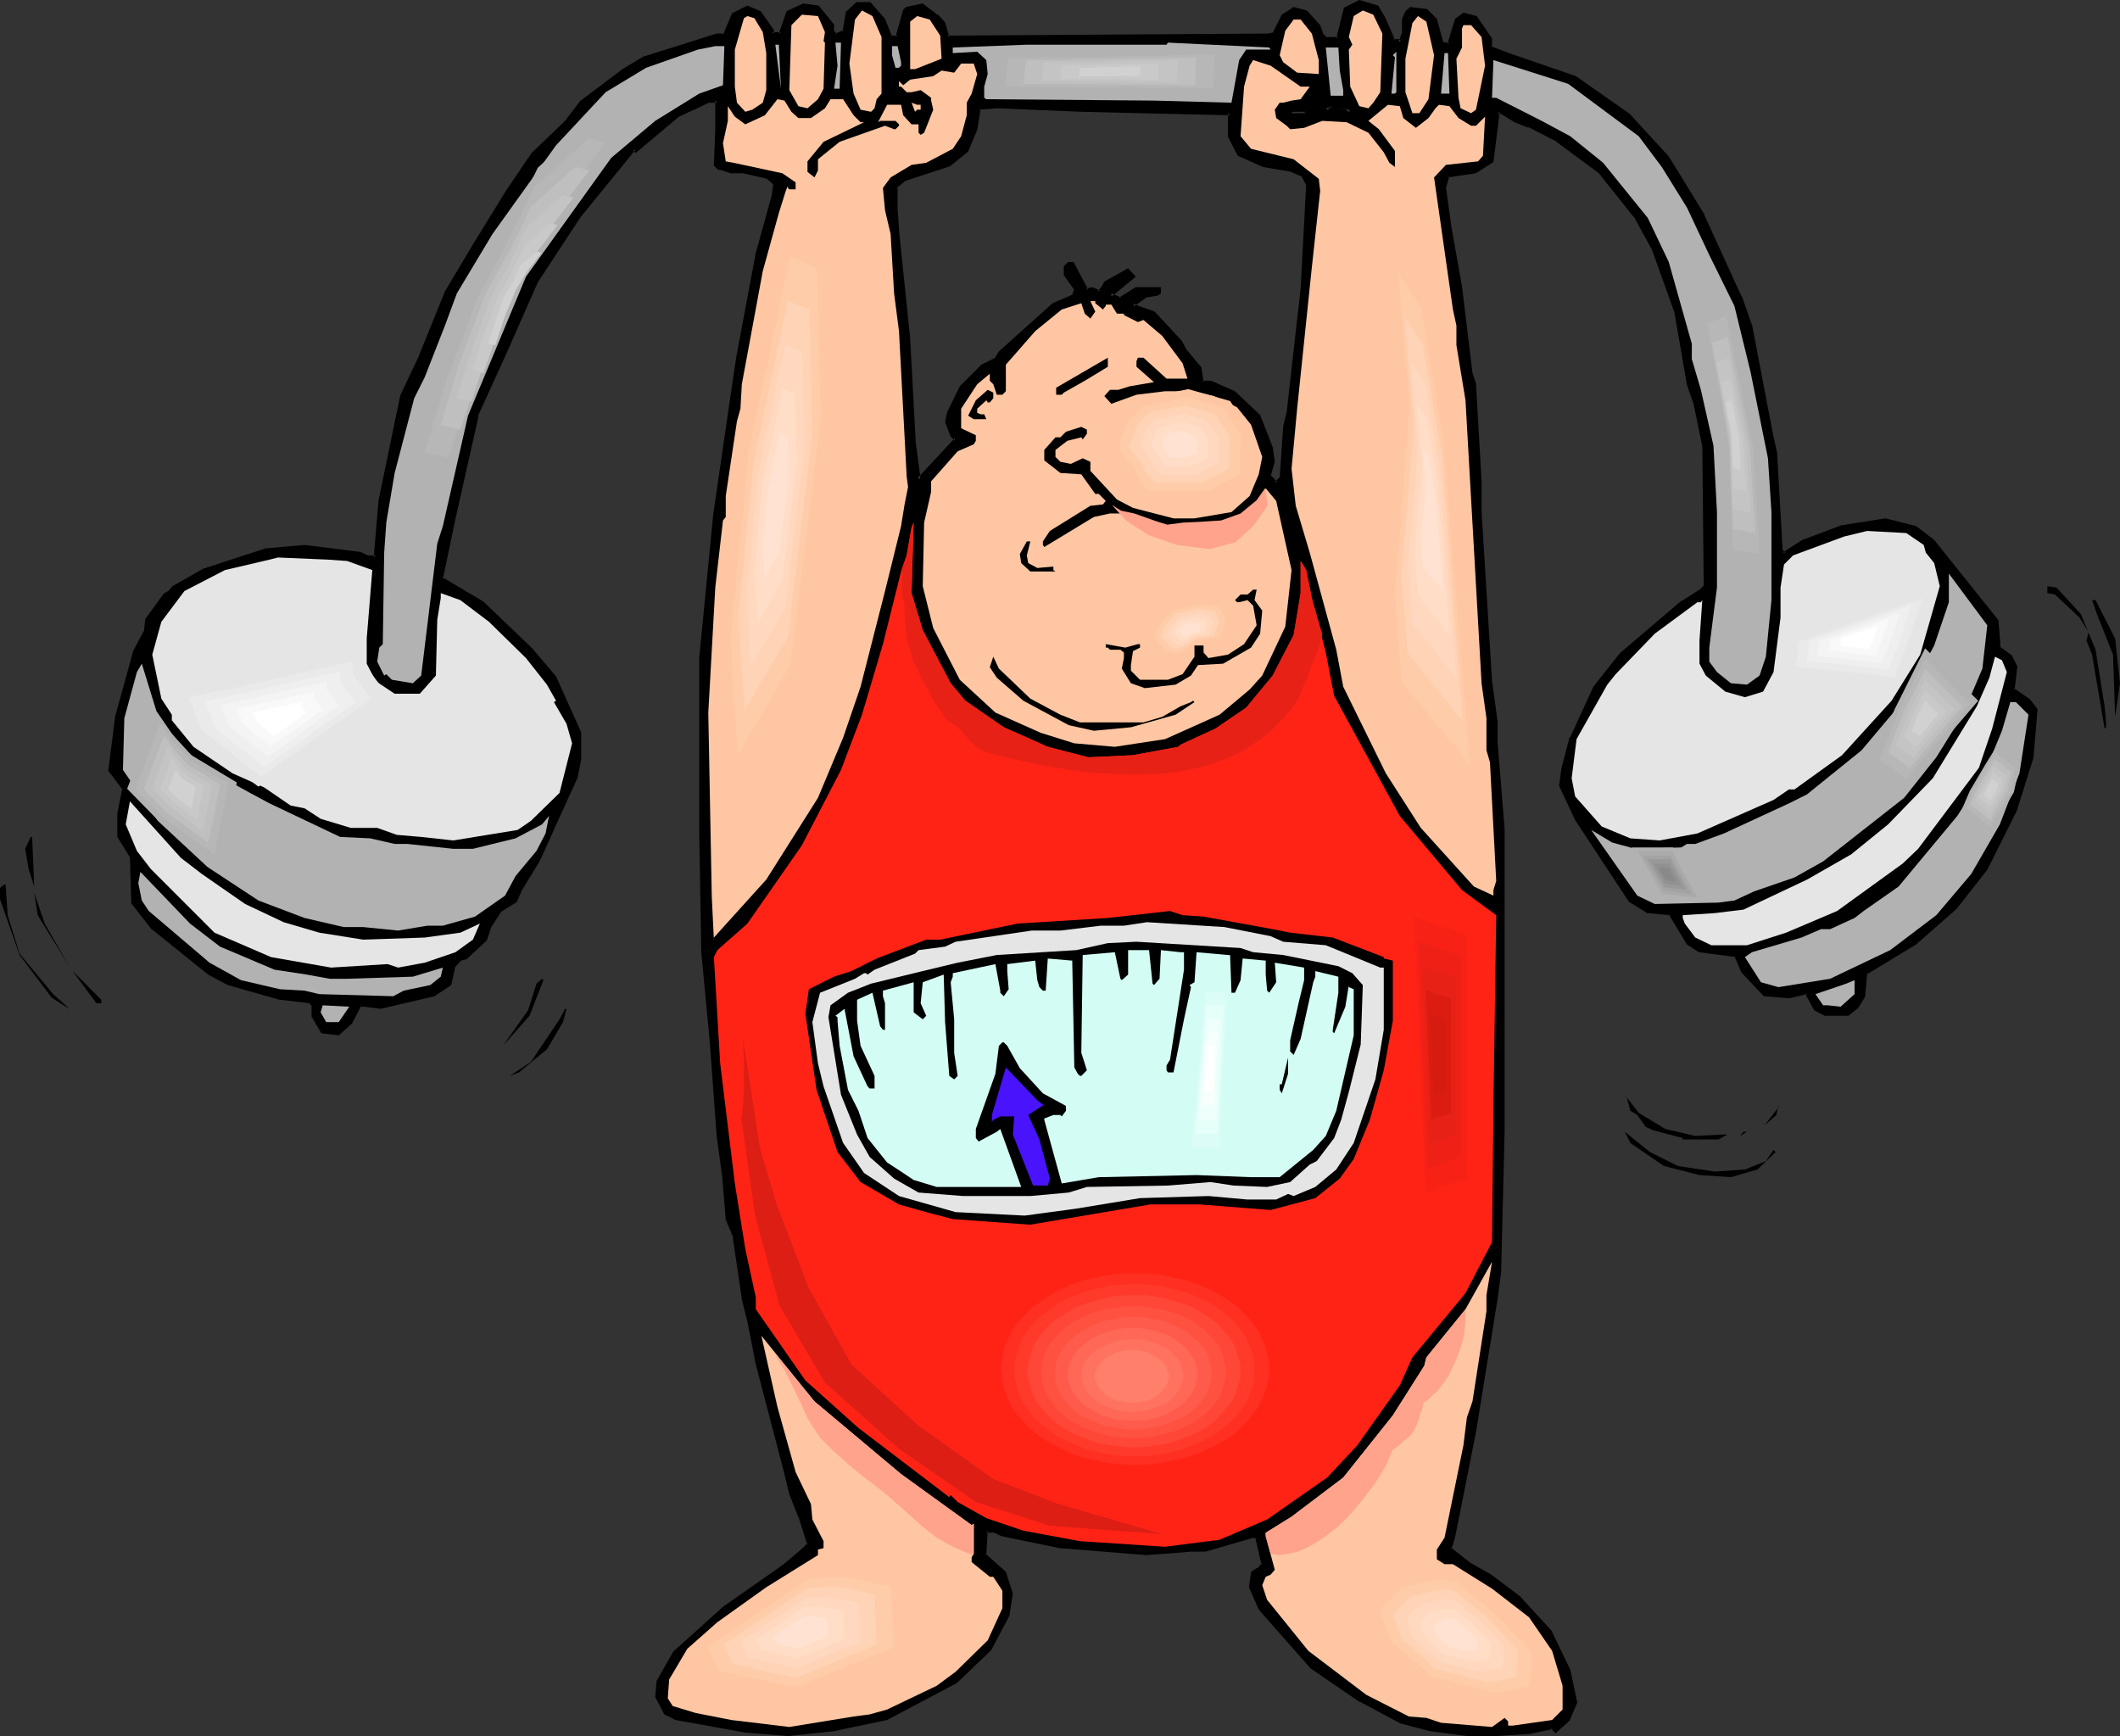 <?xml version="1.0" encoding="UTF-8" standalone="no"?>
<svg
   version="1.0"
   width="129.766mm"
   height="106.257mm"
   id="svg184"
   sodipodi:docname="Weight Lifting 68.wmf"
   xmlns:inkscape="http://www.inkscape.org/namespaces/inkscape"
   xmlns:sodipodi="http://sodipodi.sourceforge.net/DTD/sodipodi-0.dtd"
   xmlns="http://www.w3.org/2000/svg"
   xmlns:svg="http://www.w3.org/2000/svg">
  <rect width="100%" height="100%" fill="#333333" stroke="none"/>
  <sodipodi:namedview
     id="namedview184"
     pagecolor="#ffffff"
     bordercolor="#000000"
     borderopacity="0.25"
     inkscape:showpageshadow="2"
     inkscape:pageopacity="0.0"
     inkscape:pagecheckerboard="0"
     inkscape:deskcolor="#d1d1d1"
     inkscape:document-units="mm" />
  <defs
     id="defs1">
    <pattern
       id="WMFhbasepattern"
       patternUnits="userSpaceOnUse"
       width="6"
       height="6"
       x="0"
       y="0" />
  </defs>
  <path
     style="fill:#000000;fill-opacity:1;fill-rule:evenodd;stroke:none"
     d="m 312.049,25.373 v -0.323 l -4.525,-0.808 -0.808,1.131 h 1.616 l 4.04,0.485 z m 8.08,-21.171 2.101,5.333 h 1.293 l 0.323,0.323 0.808,-2.101 V 4.525 l 0.97,-1.616 0.808,-0.97 3.555,0.485 2.101,2.101 1.293,5.333 0.808,0.485 h 1.131 l 1.616,-5.818 1.616,-1.131 2.909,0.808 3.232,4.848 V 10.989 l 4.202,1.778 15.514,5.333 12.282,8.565 9.05,9.858 8.08,13.414 8.726,18.908 2.424,6.949 4.848,25.373 0.97,3.717 1.131,22.464 0.808,0.808 4.363,-2.909 9.05,-3.232 10.019,-1.616 6.787,1.616 4.202,3.232 14.706,18.585 0.485,5.98 2.747,2.101 1.293,2.424 -0.808,5.172 3.717,2.586 1.616,1.939 -0.808,11.151 -3.717,11.797 -6.949,14.06 -7.11,8.889 -9.373,8.242 -11.474,6.949 -0.323,5.333 -1.616,2.424 -2.101,1.616 h -5.333 l -2.101,-1.131 -1.939,-3.717 -4.202,0.808 -5.656,-0.485 -4.848,-5.333 -1.616,-3.717 -8.565,-1.131 -2.586,-1.616 -4.04,-6.949 -5.333,-0.485 -4.04,-2.424 -12.443,-18.908 -3.555,-7.757 0.323,-3.555 2.101,-7.434 5.333,-11.474 6.141,-7.757 14.221,-12.121 4.525,-2.909 0.808,-0.808 -0.323,-32.484 -2.101,-10.02 -1.616,-4.202 -2.909,-16.807 -5.171,-14.868 -4.202,-7.272 -8.242,-10.181 -9.696,-7.272 -6.626,-3.394 -3.232,-1.131 -3.232,-2.101 h -0.808 l -1.293,11.474 -3.717,2.424 -6.464,0.808 -0.808,2.909 1.131,9.373 2.586,13.575 2.424,20.04 0.646,2.424 1.293,22.464 v 7.111 l 2.424,39.11 1.454,9.535 v 4.848 l 1.454,20.04 v 69.492 l -0.808,32.807 -0.646,6.141 -5.171,30.706 -4.848,24.565 -0.808,2.424 4.525,3.717 4.848,2.909 6.626,4.848 7.272,7.757 4.202,9.05 1.616,7.272 -1.616,4.202 -2.909,2.424 -0.808,-0.808 -5.333,1.293 -7.595,0.323 h -6.787 l -8.565,-1.131 -6.464,-1.778 -9.534,-4.848 -11.312,-7.757 -11.958,-13.575 -2.101,-4.848 0.485,-3.394 1.293,-0.646 1.131,-1.293 -1.616,-6.141 -0.808,-0.323 -11.15,3.071 h -3.232 l -10.181,0.97 -20.038,-1.616 -13.413,-2.909 -2.101,-0.808 h -1.616 l -0.485,5.656 4.525,4.04 1.616,5.01 -0.808,5.01 -4.04,7.596 -7.918,7.434 -15.837,8.565 -12.282,2.586 -10.666,1.131 -9.858,-0.808 -15.998,-2.909 -2.424,-1.131 -2.101,-3.717 0.485,-3.717 3.717,-6.464 11.474,-10.343 13.898,-9.858 4.525,-3.717 1.131,-1.131 -1.939,-6.464 -2.101,-5.333 -1.293,-5.333 -6.464,-24.565 -2.101,-10.666 -1.131,-4.525 -2.101,-14.383 -1.616,-4.04 -0.808,-9.697 -1.293,-9.535 -1.616,-22.141 -2.101,-20.363 -0.323,-27.797 v -40.241 l 3.232,-33.13 2.909,-20.04 2.424,-16.323 4.525,-24.08 3.555,-13.575 0.485,-2.586 -1.616,-1.454 -5.656,-1.293 h -2.909 l -2.586,-0.808 h -0.323 l -0.808,-0.808 0.485,-8.242 v -6.626 h -2.101 l -6.949,3.394 -9.858,8.242 -0.323,-0.485 -12.766,15.515 -9.858,15.191 -7.272,16.323 -6.626,14.706 -5.333,23.757 -2.909,13.898 9.534,5.818 11.312,10.666 5.333,6.464 5.818,12.767 v 6.141 l -0.808,4.04 -2.424,5.656 -6.141,13.575 -4.202,6.464 -1.131,2.909 -3.717,2.424 -2.424,3.717 -0.808,2.909 -4.525,4.04 -1.293,0.323 -1.616,1.778 -0.808,4.04 -3.717,2.424 -12.282,2.909 -3.555,-0.323 h -1.293 l -2.101,3.879 -2.747,2.586 -3.717,-0.323 -2.101,-3.717 v -2.424 l -0.808,-0.97 -6.949,-0.808 -11.797,-3.232 -4.525,-2.424 -13.251,-10.666 -4.363,-5.656 -0.485,-10.666 -2.747,-4.525 v -5.333 l 1.131,-5.656 -3.232,-4.525 1.616,-12.282 4.04,-15.191 2.424,-4.363 0.485,-2.909 4.04,-5.818 0.97,-0.323 1.131,-1.293 6.949,-4.04 14.382,-4.525 8.888,-0.808 12.766,1.616 1.939,0.808 h 1.778 l 1.131,-13.09 5.01,-24.241 4.04,-8.889 6.141,-15.03 6.626,-10.828 7.757,-12.767 5.656,-8.404 7.757,-7.434 3.394,-4.525 9.858,-7.434 4.848,-2.747 16.806,-5.333 h 1.616 l 2.101,-4.848 3.232,-1.778 2.909,1.293 2.747,4.202 V 7.757 h 2.101 l 1.616,-4.848 3.717,-1.616 3.232,0.323 3.394,4.202 v 1.616 l 0.646,0.808 2.101,-0.808 0.808,-4.525 2.101,-2.101 h 2.909 l 3.07,3.717 1.778,4.04 h 1.616 l 1.616,-6.141 0.485,-0.485 3.717,-0.646 3.232,2.424 1.616,1.616 0.808,3.232 74.498,-0.323 1.293,-0.485 1.939,-4.04 2.424,-1.778 2.909,0.97 2.909,3.232 0.808,2.101 0.808,0.808 h 2.909 l 1.616,-7.111 3.232,-1.454 4.04,1.131 z m -35.552,21.979 -34.421,-0.808 -19.554,-0.808 -4.202,0.485 -0.646,4.848 -2.101,5.01 -4.04,3.232 -10.342,3.232 -2.101,1.616 v 5.333 l 0.485,6.626 2.424,23.272 1.293,24.08 1.131,8.727 8.565,-9.373 -0.646,-0.97 -1.293,-3.232 0.485,-1.939 2.747,-5.818 5.01,-4.848 3.232,-1.778 0.808,-1.616 12.282,-10.989 4.848,-2.101 0.485,-1.616 -2.424,-3.232 v -1.616 l 0.646,-0.808 h 0.808 l 3.394,6.141 1.293,-0.485 1.454,0.97 0.97,-0.97 0.646,-1.293 5.171,-2.747 1.131,1.293 -5.333,4.363 h 0.323 l 2.101,0.808 3.717,-2.424 h 5.333 v 0.97 l -0.485,0.162 -2.909,0.485 -2.747,2.101 0.323,0.323 4.525,1.778 6.141,6.626 1.293,2.263 3.232,3.717 0.485,3.232 h 1.939 l 5.333,2.424 5.818,5.333 2.747,7.434 0.485,3.232 -0.808,3.394 1.616,1.616 1.293,-1.293 0.808,-11.798 0.646,-3.232 3.394,-28.767 1.293,-24.241 -1.293,-1.939 -2.586,-1.131 -6.464,-1.293 -5.656,-2.424 -2.101,-4.202 z m 17.614,0 v -0.323 h -2.909 l -0.808,0.323 z"
     id="path1" />
  <path
     style="fill:#000000;fill-opacity:1;fill-rule:evenodd;stroke:none"
     d="m 312.372,25.05 v 0.323 -0.808 l -5.171,-0.808 -1.293,2.101 h 2.424 v 0 l 5.333,0.485 -1.293,-1.293 -0.808,0.485 0.485,0.646 0.485,-0.808 -4.04,-0.485 h -0.162 -1.616 l 0.323,0.808 0.808,-1.131 -0.485,0.162 4.525,0.646 -0.323,-0.323 v 0.485 z"
     id="path2" />
  <path
     style="fill:#000000;fill-opacity:1;fill-rule:evenodd;stroke:none"
     d="m 319.806,4.363 h -0.162 l 2.262,5.495 h 1.616 -0.323 l 0.808,0.808 1.131,-2.747 V 4.525 4.687 l 0.808,-1.616 v 0.162 l 0.808,-0.97 -0.485,0.162 3.717,0.485 -0.323,-0.162 2.101,2.101 -0.162,-0.162 1.293,5.495 1.131,0.646 1.616,-0.162 1.778,-5.98 -0.162,0.323 1.616,-1.293 h -0.485 l 2.909,0.97 -0.323,-0.323 3.394,4.848 -0.162,-0.162 v 2.263 l 4.525,1.778 v 0.162 l 15.514,5.172 v 0 l 12.12,8.565 v 0 l 9.05,9.858 -0.162,-0.162 8.242,13.575 v -0.162 l 8.726,18.908 -0.162,-0.162 2.424,7.111 v 0 l 4.848,25.373 v 0 l 0.97,3.555 v 0 l 1.293,22.625 0.97,1.293 4.848,-3.071 h -0.162 l 9.05,-3.232 v 0 l 9.858,-1.616 h -0.162 l 6.949,1.616 -0.162,-0.162 4.04,3.232 v 0 l 14.706,18.424 -0.162,-0.162 0.485,6.141 3.07,2.263 -0.162,-0.162 1.131,2.424 v -0.323 l -0.808,5.495 3.878,2.747 v -0.162 l 1.616,2.101 -0.162,-0.323 -0.808,11.151 v -0.162 l -3.717,11.959 v -0.162 l -6.787,13.898 v 0 l -7.11,8.889 v 0 l -9.373,8.242 0.162,-0.162 -11.635,7.111 -0.485,5.495 v -0.162 l -1.616,2.586 0.162,-0.162 -1.939,1.616 0.162,-0.162 h -5.333 l 0.323,0.162 -2.262,-1.293 0.323,0.162 -2.262,-3.879 -4.363,0.808 v 0 l -5.656,-0.323 0.323,0.162 -4.848,-5.495 v 0.162 l -1.616,-3.879 -8.888,-1.293 0.162,0.162 -2.424,-1.778 0.162,0.162 -4.363,-6.949 -5.494,-0.646 0.162,0.162 -4.04,-2.424 h 0.162 l -12.282,-18.747 v 0 l -3.717,-7.757 v 0.323 l 0.485,-3.717 v 0.162 l 2.101,-7.434 h -0.162 l 5.494,-11.474 h -0.162 l 6.141,-7.596 v 0 l 14.221,-12.121 v 0 l 4.525,-2.909 0.97,-1.131 -0.323,-32.484 -2.101,-10.181 v -0.162 l -1.616,-4.04 v 0 l -2.909,-16.807 -5.333,-14.706 v -0.162 l -4.202,-7.272 v -0.162 l -8.242,-10.181 -9.858,-7.434 v 0 l -6.626,-3.232 v -0.162 l -3.232,-1.131 v 0 l -3.394,-2.101 h -1.131 l -1.454,11.798 0.162,-0.323 -3.717,2.424 h 0.162 l -6.626,0.808 -0.97,3.232 1.131,9.535 2.586,13.575 2.424,20.04 0.808,2.586 V 88.885 l 1.131,22.464 v 7.111 l 2.424,39.11 v 0 l 1.454,9.535 v 0 4.848 l 1.454,20.04 v 0 69.492 l -0.808,32.807 v 0 l -0.646,6.141 -5.01,30.706 -5.01,24.403 v 0 l -0.808,2.747 4.848,3.879 v 0 l 4.848,2.909 6.464,4.848 v 0 l 7.272,7.757 v -0.162 l 4.04,9.05 v 0 l 1.616,7.272 0.162,-0.323 -1.778,4.202 0.162,-0.162 -2.909,2.424 h 0.646 l -0.97,-0.97 -5.656,1.293 h 0.162 l -7.595,0.323 h -6.787 0.162 l -8.565,-1.131 v 0 l -6.626,-1.778 0.162,0.162 -9.534,-4.848 h 0.162 l -11.474,-7.919 0.162,0.162 -11.958,-13.575 v 0.162 l -2.101,-4.848 0.162,0.162 0.485,-3.232 -0.323,0.323 1.293,-0.808 1.454,-1.454 -1.778,-6.626 -1.131,-0.485 -11.15,3.232 v 0 h -3.232 l -10.342,0.808 h 0.162 l -20.038,-1.616 -13.413,-2.909 0.162,0.162 -2.262,-0.97 h -2.101 l -0.323,6.464 4.525,4.04 v -0.162 l 1.454,5.01 v -0.323 l -0.646,5.01 v -0.162 l -4.202,7.757 0.162,-0.162 -7.757,7.434 v 0 l -15.998,8.565 h 0.162 l -12.282,2.424 -10.504,1.131 v 0 l -9.696,-0.808 -16.16,-2.747 h 0.162 l -2.424,-1.293 0.162,0.323 -1.939,-3.717 v 0.162 l 0.485,-3.555 v 0.162 l 3.555,-6.626 v 0.162 l 11.474,-10.343 v 0.162 l 13.898,-9.858 v -0.162 l 4.363,-3.717 h 0.162 l 1.454,-1.293 -2.101,-6.788 v -0.162 l -2.101,-5.172 v 0 l -1.293,-5.333 -6.464,-24.565 v 0 l -2.101,-10.505 v -0.162 l -1.293,-4.525 v 0.162 l -1.939,-14.383 -1.778,-4.202 v 0.162 l -0.646,-9.858 -1.293,-9.373 -1.616,-22.141 -2.101,-20.524 v 0.162 h -0.808 v 0 l 1.939,20.524 1.616,21.979 1.293,9.535 0.808,9.858 1.778,4.202 -0.162,-0.162 2.101,14.222 v 0.162 l 1.131,4.525 v -0.162 l 2.101,10.666 v 0 l 6.464,24.726 1.293,5.333 v 0 l 2.101,5.333 v -0.162 l 2.101,6.626 v -0.485 l -1.131,1.131 v 0 l -4.363,3.717 v 0 l -14.059,9.858 v 0 l -11.474,10.343 -3.878,6.788 -0.323,3.717 2.101,4.04 2.586,1.293 16.16,2.909 9.858,0.808 10.666,-1.131 12.282,-2.586 16.16,-8.565 7.918,-7.596 4.202,-7.919 0.808,-5.172 -1.616,-5.01 -4.686,-4.202 0.162,0.323 0.323,-5.656 -0.323,0.485 h 1.616 l -0.162,-0.162 2.101,0.97 13.413,2.747 20.038,1.616 h 0.162 l 10.342,-0.808 h -0.162 3.394 l 11.15,-3.232 h -0.323 l 0.97,0.323 -0.323,-0.323 1.454,6.303 0.162,-0.485 -1.131,1.293 v -0.162 l -1.454,0.97 -0.485,3.555 2.262,5.172 11.958,13.575 11.312,7.757 h 0.162 l 9.373,5.01 6.787,1.778 v 0 l 8.565,1.131 v 0 h 6.787 l 7.595,-0.485 h 0.162 l 5.333,-1.131 -0.485,-0.162 1.131,1.131 3.232,-2.909 1.778,-4.202 -1.616,-7.596 -4.363,-9.05 -7.272,-7.919 -6.626,-5.01 -4.848,-2.747 v 0 l -4.525,-3.555 0.162,0.323 0.808,-2.586 v 0 l 4.848,-24.403 5.01,-30.867 0.808,-6.141 v 0 l 0.808,-32.807 v -69.492 -0.162 l -1.616,-20.04 v 0.162 -4.848 -0.162 l -1.293,-9.373 v 0 l -2.424,-39.11 v -7.111 l -1.293,-22.625 -0.808,-2.424 v 0 l -2.424,-20.04 -2.424,-13.575 -1.293,-9.373 v 0.162 l 0.808,-2.747 -0.323,0.323 6.464,-0.97 4.04,-2.586 1.454,-11.636 -0.485,0.485 h 0.808 l -0.323,-0.162 3.394,2.101 3.232,1.293 v -0.162 l 6.626,3.394 h -0.162 l 9.858,7.272 -0.162,-0.162 8.242,10.343 v -0.162 l 4.04,7.434 v -0.162 l 5.333,14.868 v 0 l 2.909,16.807 1.454,4.202 v -0.162 l 2.101,10.181 v -0.162 l 0.323,32.484 0.162,-0.323 -0.808,0.808 h 0.162 l -4.525,2.909 h -0.162 l -14.221,12.121 -6.141,7.757 -5.333,11.636 h -0.162 l -1.939,7.434 v 0.162 l -0.485,3.717 3.717,7.919 v 0 l 12.443,18.908 4.202,2.586 5.333,0.485 -0.323,-0.162 4.202,6.949 2.747,1.778 8.565,1.131 -0.323,-0.162 1.616,3.717 5.171,5.495 5.818,0.485 4.202,-0.97 -0.485,-0.162 2.101,3.879 2.424,1.293 h 5.494 l 2.262,-1.778 1.616,-2.586 0.485,-5.495 -0.162,0.323 11.474,-6.949 v 0 l 9.373,-8.242 7.11,-9.05 6.949,-13.898 v -0.162 l 3.717,-11.797 0.97,-11.313 -1.778,-2.263 -3.717,-2.586 0.162,0.485 0.646,-5.495 -1.293,-2.586 -2.909,-2.101 0.323,0.323 -0.485,-6.303 -14.867,-18.585 -4.202,-3.232 -7.11,-1.778 -10.181,1.616 -9.05,3.394 -4.525,2.909 h 0.646 l -0.808,-0.808 0.162,0.323 -1.293,-22.625 -0.808,-3.717 v 0.162 l -4.848,-25.373 v -0.162 l -2.424,-6.949 -0.162,-0.162 -8.565,-18.747 v -0.162 l -8.242,-13.414 -9.05,-9.858 -12.443,-8.727 -15.514,-5.333 v 0 l -4.202,-1.616 0.323,0.323 V 8.889 l -3.555,-5.172 -3.07,-0.808 -1.939,1.454 -1.778,5.818 0.485,-0.323 h -1.131 0.162 l -0.808,-0.323 0.323,0.162 -1.454,-5.333 -2.262,-2.263 -3.878,-0.485 -1.131,0.97 -0.808,1.778 V 7.757 7.596 l -0.808,2.101 0.646,-0.162 -0.485,-0.485 h -1.454 l 0.485,0.162 -2.262,-5.172 z"
     id="path3" />
  <path
     style="fill:#000000;fill-opacity:1;fill-rule:evenodd;stroke:none"
     d="m 163.054,220.274 -0.485,-27.797 v -40.241 0.162 l 3.394,-33.13 2.747,-20.201 2.424,-16.323 4.686,-24.08 v 0.162 l 3.555,-13.575 v 0 l 0.485,-2.747 -1.939,-1.939 -5.818,-1.293 h -2.909 0.162 l -2.586,-0.808 h -0.485 l 0.323,0.162 -0.808,-0.808 0.162,0.323 0.323,-8.242 v -6.949 h -2.586 l -7.11,3.394 -9.696,8.242 h 0.485 l -0.646,-0.808 -13.09,15.838 h -0.162 l -9.696,15.191 v 0.162 l -7.434,16.323 -6.626,14.868 -5.333,23.757 v 0 l -2.909,14.06 9.696,5.98 v 0 l 11.312,10.505 v 0 l 5.333,6.464 v 0 l 5.656,12.767 v -0.162 6.141 -0.162 l -0.808,4.04 h 0.162 l -2.424,5.656 -6.302,13.575 v -0.162 l -4.04,6.626 v 0 l -1.293,2.909 0.162,-0.162 -3.717,2.424 -2.586,3.879 -0.808,2.909 0.162,-0.162 -4.525,4.202 0.162,-0.162 -1.293,0.323 -1.939,1.939 -0.808,4.202 0.162,-0.323 -3.555,2.424 v 0 l -12.282,2.909 H 88.234 l -3.717,-0.485 h -1.454 l -2.262,4.202 v -0.162 l -2.747,2.586 0.323,-0.162 -3.717,-0.323 0.323,0.323 -2.101,-3.717 0.162,0.162 -0.162,-2.747 -0.97,-0.97 -6.949,-0.97 v 0 l -11.958,-3.232 0.162,0.162 -4.525,-2.424 v 0 L 35.552,214.133 h 0.162 l -4.525,-5.656 v 0.323 l -0.323,-10.828 -2.909,-4.687 v 0.323 -5.333 0 l 1.293,-5.818 -3.394,-4.687 0.162,0.323 1.616,-12.282 v 0 l 4.04,-15.03 v 0 l 2.424,-4.525 0.485,-2.909 -0.162,0.162 4.202,-5.656 -0.323,0.162 0.97,-0.485 1.293,-1.293 -0.162,0.162 7.11,-4.202 -0.162,0.162 14.221,-4.525 v 0 l 9.05,-0.808 h -0.162 l 12.766,1.616 -0.162,-0.162 2.101,0.97 h 2.101 L 88.557,115.874 93.405,91.794 v 0 l 4.202,-8.889 5.979,-15.03 v 0 l 6.626,-10.666 7.757,-12.767 5.818,-8.565 -0.162,0.162 7.757,-7.434 v -0.162 l 3.394,-4.363 -0.162,0.162 9.858,-7.434 4.848,-2.909 h -0.162 l 16.806,-5.333 v 0 h 1.939 l 2.101,-5.01 -0.162,0.162 3.232,-1.616 h -0.323 l 2.747,1.131 -0.162,-0.162 2.909,4.202 v -0.162 1.131 h 2.747 l 1.778,-5.172 -0.323,0.162 3.717,-1.616 -0.323,0.162 3.394,0.323 -0.323,-0.162 3.394,4.04 -0.162,-0.162 v 1.778 l 1.131,1.131 2.424,-0.97 0.97,-4.848 -0.162,0.323 2.101,-2.101 -0.323,0.162 h 2.909 l -0.323,-0.162 3.07,3.717 V 4.687 l 1.939,4.363 h 2.101 l 1.778,-6.464 -0.162,0.162 0.485,-0.485 -0.323,0.162 3.717,-0.646 -0.323,-0.162 3.232,2.424 v 0 l 1.616,1.616 -0.162,-0.162 0.97,3.555 74.821,-0.485 1.616,-0.485 1.939,-4.202 -0.162,0.162 2.586,-1.616 h -0.323 l 2.747,0.97 -0.162,-0.162 2.909,3.232 -0.162,-0.162 0.808,2.101 1.131,0.97 h 3.394 l 1.616,-7.272 -0.162,0.323 3.232,-1.616 -0.323,0.162 4.04,1.131 -0.162,-0.162 1.616,2.424 0.646,-0.323 -1.616,-2.747 L 314.473,0 l -3.555,1.778 -1.778,7.111 0.485,-0.323 h -2.909 l 0.323,0.162 -0.808,-0.808 v 0.162 l -0.808,-2.263 -3.07,-3.394 -3.07,-0.808 -2.747,1.778 -2.101,4.202 0.323,-0.162 -1.293,0.323 h 0.162 l -74.498,0.485 0.485,0.323 -0.97,-3.394 -1.616,-1.778 h -0.162 l -3.394,-2.586 -3.878,0.808 -0.646,0.646 -1.778,6.303 0.485,-0.323 h -1.616 l 0.323,0.162 -1.616,-4.04 -3.394,-3.879 h -3.232 l -2.424,2.263 -0.808,4.687 0.323,-0.485 -1.939,0.808 0.323,0.162 -0.646,-0.808 V 7.434 5.656 l -3.555,-4.363 -3.555,-0.485 -3.878,1.778 -1.778,5.172 0.485,-0.323 h -2.101 l 0.485,0.323 V 6.949 l -3.07,-4.363 -3.07,-1.293 -3.555,1.778 -2.101,5.01 0.323,-0.323 h -1.778 l -16.968,5.333 -4.848,2.909 -9.858,7.434 -3.394,4.525 v 0 l -7.757,7.434 -5.818,8.565 -7.757,12.606 -6.464,10.828 v 0 l -6.141,15.191 -4.202,8.889 -5.01,24.241 -1.131,13.252 0.485,-0.485 h -1.778 l 0.323,0.162 -2.101,-0.97 -12.928,-1.616 -9.05,0.808 -14.382,4.687 -7.11,4.04 -1.131,1.293 0.162,-0.162 -0.97,0.485 -4.363,5.98 -0.323,2.909 v -0.162 l -2.424,4.525 -4.202,15.191 v 0 l -1.616,12.606 3.394,4.525 -0.162,-0.323 -1.131,5.656 v 5.495 l 2.909,4.687 v -0.162 l 0.323,10.828 4.525,5.818 13.251,10.666 4.525,2.424 11.958,3.394 h 0.162 l 6.787,0.808 -0.162,-0.162 0.808,0.97 -0.162,-0.323 v 2.586 l 2.262,3.879 4.04,0.485 3.07,-2.747 2.101,-4.04 -0.323,0.162 h 1.293 -0.162 l 3.717,0.485 12.443,-2.909 3.878,-2.586 0.97,-4.363 -0.162,0.323 1.616,-1.778 -0.162,0.162 1.293,-0.323 4.686,-4.363 0.97,-2.909 -0.162,0.162 2.424,-3.717 h -0.162 l 3.878,-2.424 1.293,-3.071 v 0.162 l 4.04,-6.626 v 0 l 6.141,-13.575 2.586,-5.656 0.808,-4.202 v -6.303 l -5.818,-12.929 -5.494,-6.464 v 0 l -11.312,-10.828 -9.534,-5.656 0.162,0.485 2.909,-13.898 v 0 l 5.333,-23.757 h -0.162 l 6.626,-14.545 7.272,-16.484 v 0 l 9.858,-15.03 v 0 l 12.766,-15.676 -0.646,0.162 0.646,0.646 10.019,-8.404 v 0 l 6.949,-3.232 h -0.162 2.101 l -0.485,-0.485 v 6.626 l -0.323,8.404 0.97,0.97 h 0.485 v 0 l 2.424,0.808 h 3.07 -0.162 l 5.656,1.293 h -0.162 l 1.616,1.454 -0.162,-0.323 -0.323,2.586 v 0 l -3.717,13.414 v 0 l -4.525,24.08 -2.424,16.484 -2.909,20.04 -3.232,33.13 v 0 40.241 l 0.485,27.797 z"
     id="path4" />
  <path
     style="fill:#000000;fill-opacity:1;fill-rule:evenodd;stroke:none"
     d="m 284.9,25.858 -34.744,-0.97 -19.554,-0.808 h -0.162 l -4.363,0.485 -0.808,5.333 v -0.162 l -1.939,4.848 v 0 l -4.04,3.232 0.162,-0.162 -10.342,3.394 -2.262,1.778 -0.162,5.495 0.485,6.626 v 0 l 2.424,23.433 v -0.162 l 1.293,24.08 v 0.162 l 1.293,9.535 9.534,-10.343 -0.97,-1.293 0.162,0.162 -1.293,-3.232 v 0.323 l 0.323,-2.101 v 0.162 l 2.909,-5.818 -0.162,0.162 5.01,-5.01 -0.162,0.162 3.394,-1.778 0.97,-1.616 h -0.162 l 12.282,-10.989 -0.162,0.162 5.01,-2.263 0.485,-1.939 -2.424,-3.555 v 0.323 -1.616 0.162 l 0.646,-0.646 -0.323,0.162 h 0.808 l -0.323,-0.323 3.394,6.464 1.616,-0.485 h -0.323 l 1.939,0.97 1.131,-1.131 0.808,-1.293 -0.323,0.162 5.171,-2.909 h -0.485 l 1.131,1.293 v -0.646 l -6.302,5.172 h 1.616 -0.162 l 2.262,0.808 3.878,-2.424 h -0.162 5.333 l -0.485,-0.485 v 0.97 l 0.162,-0.485 -0.485,0.323 h 0.162 l -2.909,0.485 -3.394,2.424 0.808,0.808 4.686,1.616 h -0.162 l 6.141,6.626 -0.162,-0.162 1.293,2.424 3.394,3.717 -0.162,-0.323 0.485,3.717 h 2.424 -0.162 l 5.333,2.424 -0.162,-0.162 5.818,5.333 -0.162,-0.162 2.747,7.434 v 0 l 0.485,3.232 v -0.162 l -0.808,3.394 2.101,2.101 1.616,-1.616 0.808,-11.959 v 0.162 l 0.808,-3.394 v 0 l 3.394,-28.605 V 66.745 l 1.131,-24.241 -1.293,-2.263 -2.747,-1.293 -6.626,-1.293 h 0.162 l -5.656,-2.424 0.162,0.323 -2.101,-4.202 0.162,0.162 -0.162,-5.656 -0.808,0.323 v 5.495 l 2.262,4.363 5.818,2.586 6.626,1.131 h -0.162 l 2.586,1.131 -0.162,-0.162 1.131,2.101 v -0.323 l -1.293,24.241 v 0 l -3.232,28.605 v 0 l -0.808,3.232 v 0.162 l -0.808,11.798 0.162,-0.323 -1.293,1.293 h 0.646 l -1.616,-1.616 v 0.323 l 0.97,-3.394 -0.485,-3.394 -2.909,-7.434 -5.818,-5.495 -5.494,-2.424 h -2.101 l 0.323,0.323 -0.485,-3.394 -3.232,-3.879 v 0.162 l -1.293,-2.424 -6.302,-6.788 -4.525,-1.616 h 0.162 l -0.485,-0.323 v 0.808 l 2.909,-2.101 h -0.162 l 2.909,-0.485 0.646,-0.485 V 66.422 h -5.818 l -3.878,2.424 h 0.485 l -2.101,-0.97 h -0.485 l 0.323,0.808 5.656,-4.687 -1.778,-1.939 -5.494,3.071 -0.808,1.454 0.162,-0.162 -0.97,0.97 0.646,-0.162 -1.778,-0.808 -1.454,0.323 0.485,0.323 -3.394,-6.464 h -1.293 l -0.97,0.97 v 2.101 l 2.424,3.394 V 66.745 l -0.485,1.454 0.323,-0.162 -4.848,2.101 -12.443,11.151 -0.97,1.616 0.162,-0.162 -3.232,1.616 -5.01,5.01 -2.909,5.98 -0.485,2.263 1.293,3.394 0.97,0.97 v -0.646 l -8.726,9.373 0.808,0.162 -1.131,-8.565 v 0 l -1.293,-24.08 v 0 l -2.424,-23.433 v 0.162 l -0.485,-6.626 v -5.333 l -0.162,0.485 1.939,-1.616 v 0 l 10.342,-3.394 4.202,-3.394 2.101,-5.01 0.808,-5.01 -0.323,0.323 4.04,-0.323 v 0 l 19.554,0.808 34.421,0.808 -0.485,-0.485 z"
     id="path5" />
  <path
     style="fill:#000000;fill-opacity:1;fill-rule:evenodd;stroke:none"
     d="m 302.515,26.666 v -1.293 h -3.232 l -2.747,1.293 h 5.979 l -0.323,-0.97 h -3.717 l 0.162,0.97 0.97,-0.485 -0.323,0.162 h 2.909 l -0.485,-0.485 v 0.323 l 0.485,-0.485 z"
     id="path6" />
  <path
     style="fill:#ffc6a3;fill-opacity:1;fill-rule:evenodd;stroke:none"
     d="M 203.939,8.565 V 21.656 l -1.131,1.293 -0.485,2.101 -0.808,0.808 -2.424,-0.485 -1.616,-3.717 -0.97,-6.949 1.293,-10.181 1.616,-2.101 2.424,1.293 z"
     id="path7" />
  <path
     style="fill:#ffc6a3;fill-opacity:1;fill-rule:evenodd;stroke:none"
     d="m 319.806,7.757 -0.485,13.575 -1.616,2.424 -1.131,1.293 -2.101,-0.485 -2.101,-4.525 -0.323,-8.565 0.808,-1.131 -0.808,-1.778 1.131,-4.848 2.101,-1.293 2.424,0.97 z"
     id="path8" />
  <path
     style="fill:#ffc6a3;fill-opacity:1;fill-rule:evenodd;stroke:none"
     d="m 190.849,7.434 -0.323,2.101 0.323,0.323 -0.323,10.666 -1.293,2.424 -2.424,2.101 -2.101,-0.485 -2.101,-3.717 0.485,-15.03 2.424,-2.424 3.717,0.323 z"
     id="path9" />
  <path
     style="fill:#ffc6a3;fill-opacity:1;fill-rule:evenodd;stroke:none"
     d="m 176.467,7.434 0.808,4.848 v 8.565 l -0.808,2.909 -2.424,1.616 -1.616,0.485 -1.939,-2.101 -0.485,-3.717 v -8.565 l 2.101,-7.272 0.808,-0.485 1.616,0.485 z"
     id="path10" />
  <path
     style="fill:#ffc6a3;fill-opacity:1;fill-rule:evenodd;stroke:none"
     d="m 217.513,8.242 0.323,5.333 -6.141,2.424 h -1.131 V 5.01 l 1.616,-1.293 2.909,0.808 z"
     id="path11" />
  <path
     style="fill:#ffc6a3;fill-opacity:1;fill-rule:evenodd;stroke:none"
     d="m 331.764,12.767 -1.293,10.181 -2.101,3.232 h -1.616 l -1.616,-4.848 v -7.757 l 1.616,-8.242 1.293,-1.616 1.939,1.293 z"
     id="path12" />
  <path
     style="fill:#ffc6a3;fill-opacity:1;fill-rule:evenodd;stroke:none"
     d="m 303.484,7.757 1.616,6.141 v 3.232 l -5.01,-0.323 -3.232,-2.424 -0.808,-1.616 1.293,-5.656 1.939,-2.586 h 1.616 z"
     id="path13" />
  <path
     style="fill:#ffc6a3;fill-opacity:1;fill-rule:evenodd;stroke:none"
     d="m 342.753,8.565 0.808,6.626 -2.101,10.181 -1.131,0.808 -2.424,-1.131 -0.485,-2.424 -0.485,-9.05 1.293,-2.586 V 6.626 l 0.323,-0.808 h 1.778 z"
     id="path14" />
  <path
     style="fill:#b2b2b2;fill-opacity:1;fill-rule:evenodd;stroke:none"
     d="m 194.243,20.524 h -1.293 l 0.808,-5.333 -0.485,-5.333 h 1.293 z"
     id="path15" />
  <path
     style="fill:#b2b2b2;fill-opacity:1;fill-rule:evenodd;stroke:none"
     d="m 293.95,11.474 h -5.656 l -1.616,2.424 -1.778,9.858 -17.938,-0.485 -38.784,-0.323 -0.485,-0.323 v -2.586 l 0.808,-2.909 -0.323,-3.232 -2.101,-1.939 -5.656,0.323 V 10.989 l 17.13,-0.646 h 32.32 l 0.323,-0.485 23.432,1.131 z"
     id="path16" />
  <path
     style="fill:#b2b2b2;fill-opacity:1;fill-rule:evenodd;stroke:none"
     d="m 180.669,20.524 -1.293,-10.181 h 0.808 z"
     id="path17" />
  <path
     style="fill:#b2b2b2;fill-opacity:1;fill-rule:evenodd;stroke:none"
     d="m 167.256,19.716 -5.494,1.939 -10.181,6.303 -10.181,8.565 -19.715,27.474 -13.413,32.16 -5.818,25.534 -1.293,4.04 -3.717,30.544 -1.939,1.778 -4.848,-0.808 -1.293,-1.293 -0.485,0.323 -1.616,-3.232 0.485,-3.232 0.808,-0.808 0.323,-21.171 0.485,-6.949 1.939,-11.474 4.525,-17.292 2.424,-4.848 4.686,-11.959 2.747,-7.434 8.242,-13.737 14.706,-20.524 11.474,-12.282 9.373,-5.656 11.958,-4.202 4.04,-0.808 h 2.101 z"
     id="path18" />
  <path
     style="fill:#b2b2b2;fill-opacity:1;fill-rule:evenodd;stroke:none"
     d="m 208.464,14.383 v 0.808 l -0.485,0.485 h -0.808 l -0.808,-2.909 V 10.666 h 1.293 z"
     id="path19" />
  <path
     style="fill:#b2b2b2;fill-opacity:1;fill-rule:evenodd;stroke:none"
     d="m 309.948,16.323 0.808,4.525 v 1.293 h -2.909 l -1.131,-11.151 h 2.909 z"
     id="path20" />
  <path
     style="fill:#b2b2b2;fill-opacity:1;fill-rule:evenodd;stroke:none"
     d="m 322.715,21.656 h -0.808 l 0.808,-8.404 -0.485,-0.485 0.808,-0.808 v 9.373 z"
     id="path21" />
  <path
     style="fill:#b2b2b2;fill-opacity:1;fill-rule:evenodd;stroke:none"
     d="m 335.32,21.656 h -1.939 l 0.808,-9.373 h 0.808 z"
     id="path22" />
  <path
     style="fill:#ffc6a3;fill-opacity:1;fill-rule:evenodd;stroke:none"
     d="m 300.899,20.04 h 2.101 l -2.101,2.909 -2.101,0.323 -1.939,0.485 h -0.808 l -1.131,1.616 0.323,1.939 2.424,1.778 0.808,0.808 3.232,-0.323 4.202,-1.616 5.656,0.323 5.01,2.424 3.555,4.525 1.293,2.424 1.293,0.97 v -3.717 l -3.717,-5.01 -2.424,-1.939 4.525,-3.717 2.747,0.323 0.808,2.747 2.909,2.263 2.909,-2.263 1.616,-2.263 0.808,-0.808 2.424,0.323 2.101,2.747 2.909,1.778 h 1.131 l 2.101,-2.101 -0.485,9.05 -1.131,1.293 -7.434,0.808 -2.747,2.909 4.363,30.544 0.808,3.717 v 4.525 l 2.101,12.767 3.717,65.452 1.131,8.08 v 7.434 l 0.808,2.747 1.454,27.474 -0.646,2.101 v 1.293 l -4.525,-2.101 -12.282,-13.575 -8.08,-12.606 -9.858,-20.04 -1.616,-8.565 -6.141,-22.464 -3.232,-10.828 -0.97,-8.565 1.293,-13.898 3.394,-32.645 1.939,-17.777 -0.323,-2.747 -5.818,-4.525 -9.858,-2.424 -2.424,-2.909 0.808,-11.474 1.293,-4.848 0.808,-1.293 4.04,1.293 z"
     id="path23" />
  <path
     style="fill:#b2b2b2;fill-opacity:1;fill-rule:evenodd;stroke:none"
     d="m 379.113,31.514 5.333,7.111 5.818,9.373 5.171,10.989 5.818,11.798 3.717,15.191 4.04,20.04 0.808,12.444 v 20.363 l -1.293,13.09 -1.454,4.363 -2.909,2.101 -3.717,-0.323 -3.232,-2.586 -1.778,-2.424 v -3.232 l 1.778,-13.898 v -17.454 l -0.808,-15.353 -2.909,-12.929 -2.101,-7.111 v -3.555 l -5.333,-18.908 -4.848,-10.181 -10.342,-12.767 -7.595,-6.141 -6.626,-3.555 -10.504,-5.333 h -0.97 l 0.323,-8.727 17.291,5.495 z"
     id="path24" />
  <path
     style="fill:#ffc6a3;fill-opacity:1;fill-rule:evenodd;stroke:none"
     d="m 226.078,17.131 -1.293,4.525 -1.131,2.101 v 2.909 l -1.293,4.848 -1.939,2.909 -6.141,3.232 -3.394,0.485 -4.848,2.909 -1.778,2.424 0.485,5.172 1.293,5.495 0.808,13.737 1.131,8.727 1.778,33.615 0.323,2.424 -0.808,4.04 -0.808,5.01 -3.717,15.03 -5.656,22.141 -4.04,11.798 -5.818,13.898 -11.958,18.908 -12.12,13.414 v 0.485 l -0.485,-9.858 -0.808,-42.665 1.616,-28.928 1.778,-15.515 0.646,-0.808 v -4.848 l 2.586,-17.292 0.808,-2.909 0.323,-5.656 1.293,-6.949 3.555,-19.232 3.717,-13.414 1.616,-5.172 0.485,-1.131 v 0.485 l 0.323,0.323 h 1.454 v -1.616 l -3.07,-2.101 -11.312,-2.424 -1.778,-0.323 -0.646,-4.202 1.131,-5.172 v -3.394 l 1.616,2.424 2.424,1.778 4.525,-2.101 2.909,-3.717 1.616,0.323 1.616,2.586 1.616,1.454 h 2.909 l 3.232,-2.263 1.293,-2.101 h 2.909 l 2.424,3.717 1.616,1.616 h 0.808 l -9.373,4.525 -3.717,4.525 v 2.424 l 1.616,1.293 0.808,-1.616 v -2.586 l 5.01,-4.04 10.504,-3.717 2.101,0.808 h 0.323 l 0.808,-0.808 v -0.323 l -0.808,-0.808 h -3.555 l -0.485,0.323 2.101,-4.04 h 3.232 l 0.485,2.424 1.939,2.101 h 1.616 v 1.939 l 0.485,0.485 0.808,-0.485 2.101,-5.333 -0.485,-2.101 v -0.646 l -2.424,-1.778 -2.101,0.485 h -1.131 l -1.293,-1.293 h -0.485 v -1.293 l 0.97,0.97 1.616,-1.293 5.333,-0.808 1.939,-1.293 2.909,0.485 1.616,-2.101 h 2.909 z"
     id="path25" />
  <path
     style="fill:#ffffff;fill-opacity:1;fill-rule:evenodd;stroke:none"
     d="m 305.1,22.625 -0.808,1.616 z"
     id="path26" />
  <path
     style="fill:#ffc6a3;fill-opacity:1;fill-rule:evenodd;stroke:none"
     d="m 212.989,24.241 v 1.131 h -0.808 l -0.485,0.485 -0.808,-2.101 1.293,0.485 z"
     id="path27" />
  <path
     style="fill:#ffc6a3;fill-opacity:1;fill-rule:evenodd;stroke:none"
     d="m 253.389,70.139 1.778,1.454 0.646,-0.808 v -0.323 h 1.293 l 1.293,2.101 h 1.616 v 0.323 l 3.232,1.616 1.293,-0.485 4.363,3.717 4.686,6.303 1.131,3.555 h -4.848 l -5.333,-4.848 h -1.293 l -0.323,0.808 v 1.293 l 4.04,3.555 -5.656,0.97 -2.586,0.808 h -1.939 l -1.293,1.454 1.616,1.778 5.818,-2.101 6.626,-0.808 h 6.464 l 4.848,1.131 5.333,2.586 3.232,4.04 2.586,7.434 -0.808,4.04 -2.101,5.01 -4.202,3.717 -8.565,1.454 h -4.848 l -9.373,-2.424 -3.717,-1.939 -6.141,-6.626 v -2.101 l -1.778,-0.808 -2.747,1.293 -2.424,-0.485 -1.131,-1.131 v -1.616 l 2.747,-2.101 3.232,-0.808 0.323,0.485 0.97,-1.293 v -0.97 l -1.293,-0.646 -3.555,1.131 -1.293,1.293 h -1.131 l -2.586,2.909 v 2.424 l 3.717,2.909 4.848,0.323 3.232,4.525 h 0.808 l 1.616,1.616 -0.646,0.808 -2.909,0.323 -9.373,5.818 -1.616,2.424 v 0.808 l 0.323,0.485 11.474,-6.949 3.717,-0.808 h 4.202 l 7.595,2.909 13.574,-0.485 4.04,-1.293 4.04,-2.909 2.586,-4.04 2.424,2.909 3.555,15.999 -1.454,13.09 -5.333,11.313 -2.909,3.232 -6.949,5.818 -12.605,5.656 -11.635,1.778 -9.373,-0.808 -7.757,-2.424 -10.504,-4.687 -8.242,-7.596 -6.141,-11.959 -2.424,-9.697 0.323,-14.706 1.616,-7.111 v -2.424 l 6.141,-6.949 3.717,-1.616 0.485,-0.808 v -1.293 l -3.394,-1.616 V 94.542 l 3.717,-5.656 2.909,-2.424 v 1.616 l 0.808,0.808 0.808,2.424 h 1.293 l 0.808,-0.808 v -6.141 l 6.787,-7.757 6.141,-5.01 4.525,-1.454 0.808,2.424 1.293,1.131 1.131,-1.616 -1.131,-2.424 h 1.131 z"
     id="path28" />
  <path
     style="fill:#000000;fill-opacity:1;fill-rule:evenodd;stroke:none"
     d="m 250.965,88.077 -4.848,2.747 -0.485,0.485 h -1.293 v -1.616 l 11.958,-6.949 v 2.101 z"
     id="path29" />
  <path
     style="fill:#000000;fill-opacity:1;fill-rule:evenodd;stroke:none"
     d="m 229.795,92.118 -0.808,0.97 h -0.485 l -0.323,-0.485 -2.101,1.939 v 0.97 l 0.808,0.323 h 0.808 l 0.485,1.131 h -2.909 l -1.293,-0.808 1.778,-3.555 2.747,-2.424 1.293,0.646 z"
     id="path30" />
  <path
     style="fill:#ff2316;fill-opacity:1;fill-rule:evenodd;stroke:none"
     d="m 213.473,145.772 6.464,12.282 3.394,4.04 8.888,6.141 10.181,4.525 9.373,2.424 10.342,-0.485 10.504,-1.939 0.485,-0.485 8.08,-3.717 7.11,-4.848 6.141,-7.434 4.848,-9.373 1.616,-9.697 v -7.434 l 1.293,2.101 1.293,6.464 3.232,12.606 1.939,10.02 15.19,27.797 14.382,17.131 7.918,5.818 -0.646,44.443 -0.323,31.191 -6.141,11.798 -12.282,14.868 -2.909,6.464 -9.858,13.898 -6.949,7.434 -13.898,9.697 -10.989,4.687 -12.605,1.616 -19.715,-1.293 -13.09,-2.424 -8.565,-2.909 -6.626,-3.717 -1.616,-1.616 -0.323,0.485 L 198.606,330.33 186.325,319.341 174.851,302.857 v -2.747 l -2.424,-11.151 -2.424,-15.191 -3.394,-27.797 -1.454,-24.565 0.808,-1.616 6.949,-6.141 12.605,-18.1 9.05,-17.454 4.848,-12.767 4.848,-16.323 4.202,-16.807 1.293,-3.717 1.131,-6.464 0.485,-1.131 -0.485,16.323 z"
     id="path31" />
  <path
     style="fill:#e5e5e5;fill-opacity:1;fill-rule:evenodd;stroke:none"
     d="m 445.046,126.056 0.485,1.778 1.939,2.424 1.293,5.333 -4.525,15.838 -6.626,10.666 -11.474,12.606 -10.989,7.919 h -1.293 l -3.555,2.424 -17.614,7.757 -8.726,1.616 -6.787,-0.485 -6.626,-2.747 -6.141,-6.949 -0.808,-4.202 1.131,-9.05 7.11,-12.606 1.939,-2.424 9.05,-9.373 9.858,-7.272 h 0.808 l 0.323,-0.485 -0.646,9.373 v 5.333 l 1.454,2.747 4.525,3.717 4.525,1.293 4.202,-1.293 2.424,-4.525 1.616,-12.606 v -6.949 l 0.808,-5.333 2.101,-2.101 11.797,-4.363 5.333,-1.293 9.05,0.485 z"
     id="path32" />
  <path
     style="fill:#000000;fill-opacity:1;fill-rule:evenodd;stroke:none"
     d="m 237.552,128.48 0.323,1.778 2.101,1.131 3.717,-0.323 v 0.808 l 0.485,0.323 h -5.818 l -2.101,-1.939 -0.323,-2.101 1.616,-2.909 h 0.808 z"
     id="path33" />
  <path
     style="fill:#e5e5e5;fill-opacity:1;fill-rule:evenodd;stroke:none"
     d="m 80.315,129.773 5.818,2.101 -1.293,15.838 v 5.818 l 2.101,4.04 4.363,2.909 h 5.818 l 3.717,-4.202 0.323,-12.929 0.808,-5.01 v -1.131 l 4.525,1.616 6.626,5.01 8.565,8.404 4.848,6.141 2.101,3.717 -0.485,0.323 2.909,5.01 1.293,4.525 -2.909,11.474 -6.626,6.464 -3.07,2.101 -14.867,2.424 -7.434,-0.808 -5.656,-0.485 -4.525,-1.616 h -6.141 l -6.949,-2.101 -3.717,-2.424 -3.232,-0.646 -6.141,-4.202 -7.272,-3.232 -9.05,-6.141 -5.01,-6.141 v -1.293 l -2.424,-3.717 -2.101,-10.181 2.101,-7.596 5.333,-7.111 9.373,-4.848 10.342,-2.424 1.939,-0.485 11.474,0.485 z"
     id="path34" />
  <path
     style="fill:#b2b2b2;fill-opacity:1;fill-rule:evenodd;stroke:none"
     d="m 458.62,154.66 -4.525,10.666 -6.141,9.858 -7.434,9.373 -18.746,14.706 -6.626,3.717 -9.373,3.232 -4.525,2.101 -3.717,0.485 -14.706,0.323 -4.04,-1.939 -10.666,-15.191 4.848,2.909 5.333,1.454 10.666,-0.323 1.293,-0.808 h 1.939 l 6.626,-2.424 15.029,-6.949 4.202,-2.101 12.605,-10.181 10.342,-12.282 6.464,-11.959 3.394,-10.02 v -6.626 l 8.888,11.959 z"
     id="path35" />
  <path
     style="fill:#000000;fill-opacity:1;fill-rule:evenodd;stroke:none"
     d="m 481.406,142.055 3.394,8.242 2.101,13.09 0.323,3.717 v 1.131 l -0.323,0.323 -2.909,-17.131 -1.293,-3.232 0.485,-1.939 -2.101,-3.394 -5.656,-5.333 -1.778,-0.323 v -1.616 l 2.101,0.323 z"
     id="path36" />
  <path
     style="fill:#000000;fill-opacity:1;fill-rule:evenodd;stroke:none"
     d="m 290.233,138.823 1.778,2.424 -0.485,5.333 -2.101,3.232 -6.464,3.717 -5.818,0.323 -1.616,2.424 -3.555,2.101 -7.11,0.808 -3.232,-1.131 -2.101,-3.394 0.485,-2.424 v -1.293 l -0.808,-0.646 h -2.424 l -0.485,-0.485 h -0.485 v -0.808 l 4.525,0.808 2.909,-0.808 h 0.485 v 0.808 l -1.616,0.808 -0.485,3.232 v 1.293 l 2.101,2.101 h 6.464 l 3.394,-1.293 2.747,-4.04 v -2.586 h 2.101 v 1.616 l 1.131,1.293 4.525,-0.808 3.717,-2.424 2.909,-4.363 -0.808,-4.525 -1.293,-1.293 -1.939,0.485 h -0.485 l -0.485,-0.485 1.293,-1.293 h 1.616 l 1.293,-1.131 h 0.808 z"
     id="path37" />
  <path
     style="fill:#000000;fill-opacity:1;fill-rule:evenodd;stroke:none"
     d="m 489.324,147.711 1.131,10.343 -1.131,7.757 -0.485,-14.383 -3.717,-9.373 -1.131,-3.232 h 0.808 z"
     id="path38" />
  <path
     style="fill:#000000;fill-opacity:1;fill-rule:evenodd;stroke:none"
     d="m 238.36,161.61 6.949,3.717 4.525,1.778 h 14.706 l 4.363,-1.293 4.202,-2.424 2.424,-0.97 0.485,-0.323 0.323,0.323 -4.363,2.909 -10.342,2.909 -8.565,0.808 -5.818,-1.293 -10.504,-5.656 -6.141,-5.333 -1.616,-2.424 0.808,-2.424 1.293,2.747 z"
     id="path39" />
  <path
     style="fill:#e5e5e5;fill-opacity:1;fill-rule:evenodd;stroke:none"
     d="m 464.276,155.469 -3.394,13.09 -3.07,9.05 -14.059,18.747 -3.555,3.394 -15.19,10.989 -11.797,5.01 -9.05,2.909 h -8.242 l -3.717,-1.778 -2.424,-3.232 -0.485,-1.293 v -0.646 l 7.434,-0.485 6.626,-0.808 14.706,-6.949 10.181,-5.818 8.565,-6.949 10.342,-10.666 10.181,-16.646 2.909,-6.626 1.293,-4.848 1.616,0.808 z"
     id="path40" />
  <path
     style="fill:#b2b2b2;fill-opacity:1;fill-rule:evenodd;stroke:none"
     d="m 41.854,172.761 6.949,5.656 9.05,5.01 4.525,2.424 16.322,7.757 6.949,0.323 5.656,1.293 h 2.909 l 10.666,1.131 h 4.525 l 9.858,-2.424 6.141,-3.232 1.616,-1.939 -0.808,4.04 -2.101,4.04 -4.848,5.818 -2.424,4.525 -6.949,4.848 -7.434,2.101 h -3.555 l -6.787,1.131 -8.08,-0.808 H 79.507 l -9.05,-2.101 -10.666,-4.04 -11.797,-7.757 -11.474,-10.666 -8.08,-11.798 0.323,-11.959 2.909,-10.666 1.131,-1.939 3.394,10.989 z"
     id="path41" />
  <path
     style="fill:#b2b2b2;fill-opacity:1;fill-rule:evenodd;stroke:none"
     d="m 469.286,165.327 -2.101,13.575 -4.525,11.798 -6.626,11.474 -8.08,9.535 -10.666,8.08 -13.898,6.626 -11.958,1.939 -4.04,-1.131 -3.717,-5.818 1.616,-1.131 11.474,-3.394 4.525,-1.939 h 2.101 l 5.656,-2.586 2.101,-1.616 8.08,-5.656 13.574,-16.323 6.141,-9.535 4.202,-10.181 1.939,-6.626 h 1.293 z"
     id="path42" />
  <path
     style="fill:#e5e5e5;fill-opacity:1;fill-rule:evenodd;stroke:none"
     d="m 46.702,202.174 10.019,6.949 8.888,4.202 8.242,2.424 10.181,1.616 14.221,-0.485 8.242,-1.131 4.525,-2.101 -1.616,3.717 -4.04,2.909 -7.11,2.424 -6.141,1.131 -2.424,-0.808 -13.09,0.808 -13.898,-2.424 -13.09,-5.656 -14.706,-14.706 -3.232,-4.202 -2.586,-6.141 0.97,-5.333 11.797,13.09 z"
     id="path43" />
  <path
     style="fill:#000000;fill-opacity:1;fill-rule:evenodd;stroke:none"
     d="M 7.918,205.083 6.626,201.042 5.818,196.356 7.11,193.608 h 0.323 z"
     id="path44" />
  <path
     style="fill:#b2b2b2;fill-opacity:1;fill-rule:evenodd;stroke:none"
     d="m 50.904,218.981 12.605,5.333 7.434,1.131 5.333,0.97 h 4.04 l 15.19,-0.485 6.949,-2.101 -0.485,2.101 -2.424,1.939 -6.141,1.293 -2.424,1.293 -17.13,-0.485 -3.394,-0.808 -5.656,-0.323 -9.05,-2.101 -7.272,-4.04 -14.059,-11.959 -1.616,-2.424 -0.808,-4.04 0.485,-2.586 11.474,11.959 z"
     id="path45" />
  <path
     style="fill:#000000;fill-opacity:1;fill-rule:evenodd;stroke:none"
     d="m 1.778,211.709 2.747,8.889 7.757,9.373 2.909,2.586 0.808,0.808 -4.04,-2.586 -7.434,-9.858 L 0,207.992 v -2.586 l 0.97,-0.808 h 0.323 z"
     id="path46" />
  <path
     style="fill:#000000;fill-opacity:1;fill-rule:evenodd;stroke:none"
     d="m 15.998,223.506 -7.272,-11.798 -0.808,-5.172 2.424,7.111 z"
     id="path47" />
  <path
     style="fill:#000000;fill-opacity:1;fill-rule:evenodd;stroke:none"
     d="m 278.436,212.032 15.998,2.909 4.04,0.808 9.858,1.131 11.797,4.525 v 0.323 l 2.101,0.485 v 13.898 l -2.101,11.474 -3.232,11.474 -3.717,9.05 -3.232,4.525 -5.656,4.525 -10.342,2.747 -16.322,-1.293 H 266.155 l -27.795,4.687 -17.938,-1.293 -6.141,-1.616 -6.302,-1.778 -8.888,-5.172 -5.333,-6.949 -4.848,-14.383 -2.586,-17.615 0.808,-5.656 5.818,-2.909 4.04,-1.293 5.818,-2.909 11.474,-4.363 h 3.232 l 17.938,-3.717 20.846,-1.293 14.382,-1.616 2.909,0.97 z"
     id="path48" />
  <path
     style="fill:#e5e5e5;fill-opacity:1;fill-rule:evenodd;stroke:none"
     d="m 293.95,216.557 2.909,1.293 9.858,0.808 12.605,5.172 h 0.808 v 14.383 l -1.939,11.474 -5.01,14.706 -4.04,6.141 -4.848,4.04 -5.01,2.101 -1.293,-0.485 -2.747,1.293 h -6.626 l -9.05,-0.808 -15.837,0.485 -14.706,2.424 -11.958,1.616 -15.998,-0.808 -13.09,-3.717 -8.08,-5.333 -4.848,-6.949 -4.525,-13.09 -1.293,-5.333 -1.293,-9.535 1.778,-6.788 8.08,-3.232 2.101,-1.293 h 0.485 l 0.323,0.323 1.616,-1.131 9.373,-3.717 0.808,-0.808 6.141,-0.808 2.424,-1.131 6.626,-0.97 10.989,-1.616 h 6.626 l 9.373,-1.131 h 5.333 l 5.333,-0.808 17.938,1.131 z"
     id="path49" />
  <path
     style="fill:#000000;fill-opacity:1;fill-rule:evenodd;stroke:none"
     d="m 289.91,220.274 6.949,0.646 12.766,2.586 3.232,1.616 2.424,2.747 -0.485,13.737 -2.747,10.989 -1.778,6.464 -1.616,4.202 -4.04,5.333 -1.616,0.808 -4.525,4.04 -5.333,1.131 -7.757,-0.323 -5.333,-0.808 -9.858,0.808 -18.746,0.323 -4.202,1.293 -8.888,0.808 h -15.514 l -10.342,-0.808 -5.656,-3.232 -5.656,-5.01 -2.909,-5.172 -3.717,-9.212 -2.909,-17.939 0.485,-2.747 4.04,-2.909 5.333,-2.101 11.958,-2.909 8.08,-1.939 9.05,-1.778 18.422,-1.131 7.272,-1.616 6.626,-0.323 24.078,1.454 z"
     id="path50" />
  <path
     style="fill:#d3fcf4;fill-opacity:1;fill-rule:evenodd;stroke:none"
     d="m 266.64,227.546 0.323,0.323 1.293,-1.454 0.323,-6.626 4.525,0.485 h 0.808 v 4.04 l -3.232,20.848 -0.808,1.293 v 1.131 l 0.323,0.485 h 1.293 l 2.424,-12.282 1.616,-7.434 -0.323,-0.485 1.131,-0.646 0.485,-6.949 7.272,0.646 h 0.485 l 0.323,8.727 h 0.808 l 1.293,-2.909 0.485,-5.01 5.333,0.485 v 3.232 l 0.323,3.717 0.485,0.485 1.616,-2.424 -0.323,-4.525 6.787,1.131 v 2.909 l -1.293,5.333 -1.939,8.565 v 2.586 l 0.808,0.808 1.616,-3.717 2.909,-13.09 0.485,-1.293 v -1.293 l 5.333,1.293 v 3.717 l -1.293,8.565 v 0.485 l 0.323,0.323 2.586,-6.141 0.808,-5.01 v 0.485 l 1.131,0.485 v 10.666 l -4.04,17.454 -2.424,5.818 -2.909,3.232 -7.757,6.303 h -6.626 l -12.605,-0.485 -22.624,0.485 -8.565,1.454 -4.04,-14.706 v -0.323 l 2.101,-0.808 h 1.616 l 0.323,0.323 0.97,-1.293 v -1.131 l -5.333,-2.909 -5.333,-5.818 -2.909,-5.172 -0.808,-0.808 h -0.323 l -0.808,0.808 -0.808,6.464 -4.525,12.767 v 2.101 l 0.646,0.808 4.202,-2.263 0.808,-0.646 4.848,13.414 h -19.554 l -5.333,-1.616 -2.909,-1.939 -3.232,-2.101 -4.525,-5.656 -2.101,-6.303 -2.424,-4.848 -1.939,-10.181 -0.485,-5.818 v -0.808 l -0.485,-0.323 2.101,-1.616 2.101,10.989 3.232,6.949 0.485,0.485 h 1.131 v -2.909 l -3.232,-6.949 -0.808,-5.818 v -4.848 l 3.555,-1.616 1.778,7.757 0.646,0.808 h 0.485 v -6.141 l -0.485,-1.616 v -1.293 l 7.11,-1.939 v 6.949 l 2.101,1.616 0.808,-0.808 -1.293,-2.909 0.485,-4.848 4.848,-1.778 0.323,10.989 0.97,12.444 1.131,0.808 0.808,-0.808 -0.808,-5.333 v -7.757 l -0.808,-8.565 0.485,-1.293 v -0.808 l 9.858,-2.101 1.131,6.141 v 0.485 l 0.808,0.808 1.131,-1.616 -0.323,-4.202 v -1.616 l 6.464,-0.808 0.485,4.525 0.485,1.616 0.808,0.808 h 0.646 l 0.485,-7.434 5.656,0.485 0.485,24.726 0.808,1.454 0.485,0.485 h 0.323 l 1.293,-1.293 -1.293,-4.04 0.323,-22.625 7.434,-0.646 1.293,6.141 0.323,0.323 1.454,-1.293 v -5.656 h 4.848 z"
     id="path51" />
  <path
     style="fill:#000000;fill-opacity:1;fill-rule:evenodd;stroke:none"
     d="m 23.432,232.072 h -1.131 l -5.494,-7.434 6.626,6.626 z"
     id="path52" />
  <path
     style="fill:#000000;fill-opacity:1;fill-rule:evenodd;stroke:none"
     d="m 122.493,234.981 -6.141,6.949 5.818,-8.242 1.939,-6.141 1.293,-1.131 0.323,0.323 z"
     id="path53" />
  <path
     style="fill:#b2b2b2;fill-opacity:1;fill-rule:evenodd;stroke:none"
     d="m 425.816,232.88 -2.909,-0.323 h -1.131 l -1.778,-2.586 7.11,-2.424 1.939,-0.808 v 3.232 z"
     id="path54" />
  <path
     style="fill:#000000;fill-opacity:1;fill-rule:evenodd;stroke:none"
     d="m 259.529,227.546 -0.323,2.424 z"
     id="path55" />
  <path
     style="fill:#b2b2b2;fill-opacity:1;fill-rule:evenodd;stroke:none"
     d="m 78.376,236.435 h -2.909 l -1.293,-2.263 0.485,-1.616 6.141,0.323 z"
     id="path56" />
  <path
     style="fill:#000000;fill-opacity:1;fill-rule:evenodd;stroke:none"
     d="m 130.249,236.435 -3.717,6.303 -6.464,5.333 -2.101,0.808 4.848,-3.232 6.626,-9.858 1.293,-2.424 h 0.323 z"
     id="path57" />
  <path
     style="fill:#000000;fill-opacity:1;fill-rule:evenodd;stroke:none"
     d="m 114.736,242.738 -4.202,3.232 z"
     id="path58" />
  <path
     style="fill:#000000;fill-opacity:1;fill-rule:evenodd;stroke:none"
     d="m 296.536,252.919 -0.485,-0.808 v -1.293 h 0.485 l 1.454,-6.141 v 3.717 z"
     id="path59" />
  <path
     style="fill:#4914fc;fill-opacity:1;fill-rule:evenodd;stroke:none"
     d="m 241.269,255.505 h 0.323 l -3.717,2.424 2.586,5.656 2.424,9.05 -0.485,1.616 h -3.394 l -4.686,-11.798 0.323,-4.202 h -3.232 l -1.616,0.808 -0.323,0.485 v -1.616 l 3.232,-10.989 7.272,7.596 z"
     id="path60" />
  <path
     style="fill:#000000;fill-opacity:1;fill-rule:evenodd;stroke:none"
     d="m 385.254,261.161 6.949,1.616 6.141,-0.323 h 1.293 l -2.101,1.131 h -8.242 v -0.323 l -6.787,-1.778 -1.778,-0.808 -1.939,-2.747 -1.616,-0.97 -0.808,-3.071 2.747,3.555 z"
     id="path61" />
  <path
     style="fill:#000000;fill-opacity:1;fill-rule:evenodd;stroke:none"
     d="m 408.201,260.353 3.232,-4.202 v -0.646 l -0.485,2.424 z"
     id="path62" />
  <path
     style="fill:#000000;fill-opacity:1;fill-rule:evenodd;stroke:none"
     d="m 388.163,269.727 8.565,1.293 6.949,-0.485 4.848,-1.939 1.778,-2.586 0.485,0.485 -4.202,4.04 -6.141,1.778 -7.272,-0.485 -8.242,-2.101 -7.757,-5.333 -1.293,-2.586 5.818,4.687 z"
     id="path63" />
  <path
     style="fill:#000000;fill-opacity:1;fill-rule:evenodd;stroke:none"
     d="m 402.545,262.777 0.808,-0.97 h 0.808 z"
     id="path64" />
  <path
     style="fill:#ffc6a3;fill-opacity:1;fill-rule:evenodd;stroke:none"
     d="m 343.884,303.341 -3.232,20.848 -1.293,3.717 -0.808,6.464 -4.363,21.332 -1.778,2.747 v 2.263 l 1.778,1.131 h 1.939 l 9.05,5.656 8.565,6.626 5.333,7.757 2.424,8.08 v 5.495 l -2.424,2.424 -9.05,1.293 h -1.131 v -0.97 l -0.808,-0.808 -2.909,2.101 -11.797,-0.97 -3.394,-1.131 -4.04,-0.323 -9.858,-5.01 -13.413,-10.181 -9.534,-11.797 -1.131,-3.394 0.808,-1.939 1.131,-0.485 0.97,-1.131 -2.101,-7.757 v -0.808 l 5.979,-3.717 11.958,-9.05 11.474,-14.383 7.272,-11.474 0.485,-1.939 9.05,-11.151 6.141,-10.989 -1.293,7.757 z"
     id="path65" />
  <path
     style="fill:#ffc6a3;fill-opacity:1;fill-rule:evenodd;stroke:none"
     d="m 208.464,340.996 16.322,11.798 0.485,-0.323 v 6.949 l -0.485,0.808 v 1.131 l 4.202,3.394 h 0.808 l 2.101,3.232 v 4.04 l -3.394,7.434 -7.434,7.272 -4.363,3.232 -11.474,5.495 -4.04,1.131 -3.717,0.485 -14.867,2.424 -13.413,-1.616 -8.242,-1.616 -5.333,-1.616 -1.131,-1.778 0.323,-4.363 4.202,-7.111 6.949,-6.141 11.312,-8.08 11.958,-7.434 v -1.293 l 1.293,-0.323 v -1.616 l -2.586,-5.01 -0.323,-3.555 -3.555,-7.434 -4.202,-15.03 -3.717,-16.484 12.282,15.191 z"
     id="path66" />
  <path
     style="fill:#ff2316;fill-opacity:1;fill-rule:evenodd;stroke:none"
     d="m 198.929,295.584 4.686,18.585 0.162,0.162 0.323,0.323 0.646,0.485 0.808,0.808 0.808,0.97 1.131,0.97 2.262,2.101 2.424,2.263 2.586,2.101 0.97,0.97 0.97,0.808 0.808,0.646 0.646,0.485 0.646,0.323 0.97,0.646 1.131,0.646 1.293,0.808 1.454,0.97 1.454,0.97 3.394,2.101 3.232,2.101 1.616,0.808 1.616,0.97 1.293,0.808 1.293,0.646 1.131,0.485 0.808,0.323 0.485,0.162 0.485,0.162 1.293,0.323 1.778,0.485 1.778,0.323 2.101,0.485 2.262,0.485 4.525,0.97 2.262,0.323 2.262,0.485 1.939,0.323 1.778,0.323 1.454,0.323 h 0.646 l 0.485,0.162 h 0.323 l 0.323,0.162 h 0.162 0.162 l 23.27,-2.586 16.968,-10.505 6.464,-24.726 4.04,-17.777 -8.565,-7.111 h -1.616 -0.646 -1.616 -1.778 -2.101 l -2.262,0.162 h -2.424 l -4.686,0.162 h -2.262 l -2.101,0.162 h -1.939 l -1.616,0.162 h -0.646 -0.485 -0.485 -0.323 l -0.323,0.162 h -0.485 l -0.485,0.162 h -0.808 l -1.616,0.162 -1.778,0.323 -2.262,0.162 -2.424,0.323 -4.848,0.646 -2.424,0.323 -2.424,0.323 -2.262,0.323 -1.778,0.162 -1.778,0.323 h -0.646 l -0.485,0.162 h -0.485 -0.323 -0.323 v 0 l -28.118,1.616 -15.675,-3.394 -7.595,3.394 v 0 l -0.162,0.162 -0.162,0.323 -0.162,0.485 -0.485,1.131 -0.485,1.131 -0.485,1.293 -0.485,1.293 -0.162,0.323 -0.162,0.485 v 0.323 z"
     id="path67" />
  <path
     style="fill:#ff2316;fill-opacity:1;fill-rule:evenodd;stroke:none"
     d="m 182.285,257.283 27.795,43.473 14.544,33.13 10.827,10.828 -45.571,-26.504 -11.958,-25.696 -5.979,-42.827 v -11.959 0 l 0.162,0.323 v 0.162 l 0.323,0.323 0.162,0.485 0.323,0.646 0.646,1.293 0.808,1.616 0.808,1.616 1.939,3.717 1.939,3.717 0.808,1.616 0.808,1.454 0.646,1.131 0.323,0.485 0.162,0.485 0.162,0.323 0.162,0.162 z"
     id="path68" />
  <path
     style="fill:#dd1e14;fill-opacity:1;fill-rule:evenodd;stroke:none"
     d="m 171.457,258.414 3.232,22.787 5.656,20.848 10.504,17.777 16.968,15.191 17.938,12.444 17.13,5.495 26.018,1.939 -24.402,-7.111 -14.706,-5.656 -17.453,-12.444 -15.352,-14.06 -9.858,-17.615 -7.272,-18.908 -4.04,-13.414 -3.878,-25.211 v 0.808 0.808 1.131 l 0.162,1.293 v 7.919 l -0.162,1.616 v 1.293 l -0.162,1.293 v 0.808 l -0.162,0.646 -0.162,0.162 z"
     id="path69" />
  <path
     style="fill:#ff2316;fill-opacity:1;fill-rule:evenodd;stroke:none"
     d="m 262.6,292.029 3.555,0.162 3.394,0.323 3.232,0.485 3.232,0.97 2.909,0.97 2.909,1.131 2.586,1.616 2.424,1.454 2.262,1.778 1.939,1.939 1.778,1.939 1.454,2.101 1.131,2.263 0.808,2.263 0.485,2.424 0.162,2.586 -0.162,2.424 -0.485,2.424 -0.808,2.424 -1.131,2.263 -1.454,2.101 -1.778,2.101 -1.939,1.778 -2.262,1.778 -2.424,1.616 -2.586,1.454 -2.909,1.293 -2.909,0.97 -3.232,0.808 -3.232,0.646 -3.394,0.323 -3.555,0.162 -3.555,-0.162 -3.232,-0.323 -3.394,-0.646 -3.07,-0.808 -3.07,-0.97 -2.747,-1.293 -2.586,-1.454 -2.424,-1.616 -2.262,-1.778 -1.939,-1.778 -1.778,-2.101 -1.293,-2.101 -1.293,-2.263 -0.808,-2.424 -0.485,-2.424 -0.162,-2.424 0.162,-2.586 0.485,-2.424 0.808,-2.263 1.293,-2.263 1.293,-2.101 1.778,-1.939 1.939,-1.939 2.262,-1.778 2.424,-1.454 2.586,-1.616 2.747,-1.131 3.07,-0.97 3.07,-0.97 3.394,-0.485 3.232,-0.323 z"
     id="path70" />
  <path
     style="fill:#ff3021;fill-opacity:1;fill-rule:evenodd;stroke:none"
     d="m 262.6,294.615 h 3.07 l 3.07,0.323 3.07,0.646 2.747,0.646 2.747,0.97 2.586,1.131 2.424,1.293 2.262,1.454 1.939,1.454 1.778,1.778 1.454,1.778 1.454,1.939 0.97,2.101 0.808,2.101 0.485,2.263 0.162,2.101 -0.162,2.424 -0.485,2.101 -0.808,2.101 -0.97,2.101 -1.454,1.939 -1.454,1.778 -1.778,1.778 -1.939,1.616 -2.262,1.293 -2.424,1.293 -2.586,1.131 -2.747,0.97 -2.747,0.646 -3.07,0.646 -3.07,0.323 -3.07,0.162 -3.232,-0.162 -3.07,-0.323 -2.909,-0.646 -2.909,-0.646 -2.747,-0.97 -2.424,-1.131 -2.424,-1.293 -2.101,-1.293 -2.101,-1.616 -1.778,-1.778 -1.616,-1.778 -1.293,-1.939 -0.97,-2.101 -0.808,-2.101 -0.323,-2.101 -0.323,-2.424 0.323,-2.101 0.323,-2.263 0.808,-2.101 0.97,-2.101 1.293,-1.939 1.616,-1.778 1.778,-1.778 2.101,-1.454 2.101,-1.454 2.424,-1.293 2.424,-1.131 2.747,-0.97 2.909,-0.646 2.909,-0.646 3.07,-0.323 z"
     id="path71" />
  <path
     style="fill:#ff3a2b;fill-opacity:1;fill-rule:evenodd;stroke:none"
     d="m 262.438,297.039 2.747,0.162 2.909,0.162 2.586,0.646 2.586,0.646 2.424,0.808 2.262,0.97 2.262,1.131 1.939,1.293 1.778,1.454 1.616,1.454 1.293,1.616 1.293,1.778 0.808,1.939 0.808,1.778 0.323,1.939 0.162,2.101 -0.162,2.101 -0.323,1.939 -0.808,1.939 -0.808,1.778 -1.293,1.778 -1.293,1.616 -1.616,1.454 -1.778,1.454 -1.939,1.293 -2.262,1.131 -2.262,0.97 -2.424,0.97 -2.586,0.646 -2.586,0.485 -2.909,0.323 h -2.747 -2.747 l -2.909,-0.323 -2.586,-0.485 -2.586,-0.646 -2.424,-0.97 -2.262,-0.97 -2.262,-1.131 -1.778,-1.293 -1.939,-1.454 -1.616,-1.454 -1.293,-1.616 -1.293,-1.778 -0.808,-1.778 -0.646,-1.939 -0.485,-1.939 -0.162,-2.101 0.162,-2.101 0.485,-1.939 0.646,-1.778 0.808,-1.939 1.293,-1.778 1.293,-1.616 1.616,-1.454 1.939,-1.454 1.778,-1.293 2.262,-1.131 2.262,-0.97 2.424,-0.808 2.586,-0.646 2.586,-0.646 2.909,-0.162 z"
     id="path72" />
  <path
     style="fill:#ff4738;fill-opacity:1;fill-rule:evenodd;stroke:none"
     d="m 262.438,299.624 h 2.424 l 2.424,0.323 2.424,0.485 2.262,0.646 2.101,0.646 1.939,0.808 1.939,1.131 1.778,1.131 1.616,1.131 1.293,1.454 1.293,1.454 1.131,1.454 0.808,1.616 0.485,1.778 0.485,1.616 0.162,1.939 -0.162,1.778 -0.485,1.616 -0.485,1.778 -0.808,1.616 -1.131,1.454 -1.293,1.454 -1.293,1.454 -1.616,1.293 -1.778,1.131 -1.939,0.97 -1.939,0.808 -2.101,0.808 -2.262,0.646 -2.424,0.323 -2.424,0.323 -2.424,0.162 -2.586,-0.162 -2.424,-0.323 -2.262,-0.323 -2.424,-0.646 -2.101,-0.808 -1.939,-0.808 -1.939,-0.97 -1.778,-1.131 -1.616,-1.293 -1.454,-1.454 -1.131,-1.454 -1.131,-1.454 -0.808,-1.616 -0.485,-1.778 -0.485,-1.616 -0.162,-1.778 0.162,-1.939 0.485,-1.616 0.485,-1.778 0.808,-1.616 1.131,-1.454 1.131,-1.454 1.454,-1.454 1.616,-1.131 1.778,-1.131 1.939,-1.131 1.939,-0.808 2.101,-0.646 2.424,-0.646 2.262,-0.485 2.424,-0.323 z"
     id="path73" />
  <path
     style="fill:#ff513f;fill-opacity:1;fill-rule:evenodd;stroke:none"
     d="m 262.276,302.21 h 2.101 l 2.101,0.323 2.101,0.323 1.939,0.485 1.939,0.646 1.778,0.808 1.616,0.808 1.454,0.97 1.454,1.131 1.131,1.293 1.131,1.131 0.97,1.293 0.646,1.454 0.485,1.454 0.323,1.616 0.162,1.454 -0.162,1.616 -0.323,1.454 -0.485,1.454 -0.646,1.454 -0.97,1.293 -1.131,1.293 -1.131,1.131 -1.454,1.131 -1.454,0.97 -1.616,0.808 -1.778,0.808 -1.939,0.646 -1.939,0.485 -2.101,0.485 -2.101,0.162 -2.101,0.162 -2.262,-0.162 -2.101,-0.162 -1.939,-0.485 -2.101,-0.485 -1.778,-0.646 -1.778,-0.808 -1.616,-0.808 -1.616,-0.97 -1.293,-1.131 -1.293,-1.131 -0.97,-1.293 -0.97,-1.293 -0.808,-1.454 -0.485,-1.454 -0.323,-1.454 -0.162,-1.616 0.162,-1.454 0.323,-1.616 0.485,-1.454 0.808,-1.454 0.97,-1.293 0.97,-1.131 1.293,-1.293 1.293,-1.131 1.616,-0.97 1.616,-0.808 1.778,-0.808 1.778,-0.646 2.101,-0.485 1.939,-0.323 2.101,-0.323 z"
     id="path74" />
  <path
     style="fill:#ff5b4c;fill-opacity:1;fill-rule:evenodd;stroke:none"
     d="m 262.115,304.634 h 1.939 l 1.778,0.323 1.778,0.323 1.616,0.323 1.616,0.646 1.454,0.646 1.454,0.808 1.293,0.808 1.131,0.97 1.131,0.97 0.808,0.97 0.808,1.131 0.646,1.293 0.323,1.293 0.323,1.131 0.162,1.454 -0.162,1.293 -0.323,1.293 -0.323,1.131 -0.646,1.293 -0.808,1.131 -0.808,0.97 -1.131,1.131 -1.131,0.97 -1.293,0.808 -1.454,0.646 -1.454,0.646 -1.616,0.646 -1.616,0.323 -1.778,0.323 -1.778,0.323 h -1.939 -1.778 l -1.778,-0.323 -1.778,-0.323 -1.616,-0.323 -1.616,-0.646 -1.454,-0.646 -1.454,-0.646 -1.293,-0.808 -1.131,-0.97 -1.131,-1.131 -0.808,-0.97 -0.808,-1.131 -0.646,-1.293 -0.485,-1.131 -0.162,-1.293 -0.162,-1.293 0.162,-1.454 0.162,-1.131 0.485,-1.293 0.646,-1.293 0.808,-1.131 0.808,-0.97 1.131,-0.97 1.131,-0.97 1.293,-0.808 1.454,-0.808 1.454,-0.646 1.616,-0.646 1.616,-0.323 1.778,-0.323 1.778,-0.323 z"
     id="path75" />
  <path
     style="fill:#ff6856;fill-opacity:1;fill-rule:evenodd;stroke:none"
     d="m 262.115,307.22 h 1.454 l 1.454,0.162 2.909,0.646 1.293,0.485 1.293,0.485 1.131,0.646 0.97,0.808 0.97,0.646 0.808,0.808 0.808,0.97 0.646,0.97 0.485,0.97 0.323,0.97 0.323,1.131 v 0.97 1.131 l -0.323,1.131 -0.323,0.97 -0.485,0.97 -0.646,0.97 -0.808,0.808 -0.808,0.97 -0.97,0.646 -0.97,0.646 -1.131,0.646 -1.293,0.646 -1.293,0.485 -2.909,0.646 h -1.454 l -1.454,0.162 -1.616,-0.162 h -1.454 l -2.747,-0.646 -1.293,-0.485 -1.293,-0.646 -1.131,-0.646 -1.131,-0.646 -0.97,-0.646 -0.808,-0.97 -0.808,-0.808 -0.646,-0.97 -0.485,-0.97 -0.323,-0.97 -0.323,-1.131 v -1.131 -0.97 l 0.323,-1.131 0.323,-0.97 0.485,-0.97 0.646,-0.97 0.808,-0.97 0.808,-0.808 0.97,-0.646 1.131,-0.808 1.131,-0.646 1.293,-0.485 1.293,-0.485 2.747,-0.646 1.454,-0.162 z"
     id="path76" />
  <path
     style="fill:#ff7260;fill-opacity:1;fill-rule:evenodd;stroke:none"
     d="m 261.953,309.806 h 1.131 l 1.293,0.162 2.101,0.485 2.101,0.808 1.778,0.97 0.646,0.646 0.646,0.646 0.646,0.646 0.485,0.646 0.485,0.808 0.162,0.808 0.323,0.808 v 0.97 0.808 l -0.323,0.808 -0.162,0.808 -0.485,0.808 -0.485,0.646 -0.646,0.808 -0.646,0.646 -0.646,0.646 -0.808,0.485 -0.97,0.485 -2.101,0.808 -0.97,0.323 -1.131,0.162 -1.293,0.162 h -1.131 -1.293 l -1.131,-0.162 -2.101,-0.485 -1.939,-0.808 -1.778,-0.97 -0.808,-0.646 -0.646,-0.646 -0.646,-0.808 -0.485,-0.646 -0.485,-0.808 -0.162,-0.808 -0.323,-0.808 v -0.808 -0.97 l 0.323,-0.808 0.162,-0.808 0.485,-0.808 0.485,-0.646 0.646,-0.646 0.646,-0.646 0.808,-0.646 1.778,-0.97 1.939,-0.808 2.101,-0.485 1.131,-0.162 z"
     id="path77" />
  <path
     style="fill:#ff7f6b;fill-opacity:1;fill-rule:evenodd;stroke:none"
     d="m 261.792,312.23 1.778,0.162 1.616,0.323 1.454,0.646 1.293,0.808 0.97,0.808 0.808,0.97 0.485,1.293 0.323,1.131 -0.323,1.293 -0.485,1.131 -0.808,0.97 -0.97,0.97 -1.293,0.808 -1.454,0.485 -1.616,0.323 -1.778,0.162 -1.616,-0.162 -1.616,-0.323 -1.454,-0.485 -1.293,-0.808 -0.97,-0.97 -0.808,-0.97 -0.485,-1.131 -0.323,-1.293 0.323,-1.131 0.485,-1.293 0.808,-0.97 0.97,-0.808 1.293,-0.808 1.454,-0.646 1.616,-0.323 z"
     id="path78" />
  <path
     style="fill:#d3fcf4;fill-opacity:1;fill-rule:evenodd;stroke:none"
     d="m 278.598,226.415 h 5.979 l -1.939,42.503 h -7.595 v -0.162 -0.323 -0.646 l 0.162,-0.808 v -0.97 l 0.162,-1.131 0.162,-1.293 0.162,-1.454 v -1.616 l 0.162,-1.778 0.485,-3.555 0.162,-4.04 0.485,-4.04 0.323,-3.879 0.323,-4.04 0.323,-3.555 0.162,-1.616 v -1.454 l 0.162,-1.454 0.162,-1.293 v -1.131 l 0.162,-0.808 v -0.808 -0.485 z"
     id="path79" />
  <path
     style="fill:#dbfcf7;fill-opacity:1;fill-rule:evenodd;stroke:none"
     d="m 278.76,229.486 h 5.171 l -0.97,17.939 -0.808,18.1 h -6.464 v 0 -0.323 -0.485 l 0.162,-0.646 v -0.97 l 0.162,-0.97 v -1.131 l 0.162,-1.293 0.162,-1.293 0.162,-1.454 0.323,-3.071 0.162,-3.394 0.323,-3.394 0.323,-3.394 0.323,-3.232 0.162,-3.071 0.162,-1.454 0.162,-1.293 v -1.293 l 0.162,-0.97 0.162,-0.97 v -0.808 -0.646 z"
     id="path80" />
  <path
     style="fill:#e5fff9;fill-opacity:1;fill-rule:evenodd;stroke:none"
     d="m 278.921,232.556 h 4.202 l -0.646,14.868 -0.808,14.868 h -5.171 v -0.323 -0.485 -0.485 l 0.162,-0.646 v -0.808 l 0.162,-0.97 v -0.97 l 0.323,-2.424 0.162,-2.424 0.485,-5.656 0.323,-2.747 0.162,-2.747 0.162,-2.586 0.323,-2.263 v -0.97 -0.808 l 0.162,-0.808 v -0.646 -0.485 z"
     id="path81" />
  <path
     style="fill:#effffc;fill-opacity:1;fill-rule:evenodd;stroke:none"
     d="m 279.083,235.627 h 3.232 l -0.485,11.636 -0.485,11.797 h -4.202 v -0.323 -0.323 -0.485 l 0.162,-0.485 v -0.646 l 0.162,-1.616 0.162,-1.778 0.162,-1.939 0.485,-4.363 0.323,-4.363 0.162,-1.939 0.162,-1.778 0.162,-1.454 v -0.646 -0.485 z"
     id="path82" />
  <path
     style="fill:#f7fffc;fill-opacity:1;fill-rule:evenodd;stroke:none"
     d="m 279.406,238.698 h 2.262 l -0.808,16.969 h -3.07 v -0.162 l 0.162,-0.485 v -0.808 l 0.162,-1.293 0.162,-1.131 0.162,-1.616 0.162,-3.071 0.323,-3.232 0.162,-1.293 v -1.293 l 0.162,-1.131 0.162,-0.808 z"
     id="path83" />
  <path
     style="fill:#ffffff;fill-opacity:1;fill-rule:evenodd;stroke:none"
     d="m 279.406,241.768 h 1.616 l -0.485,10.666 h -1.939 v 0 -0.323 -0.646 l 0.162,-0.646 v -0.97 l 0.162,-0.808 0.162,-1.939 0.162,-2.101 0.162,-0.808 v -0.808 -0.646 -0.485 z"
     id="path84" />
  <path
     style="fill:#e82116;fill-opacity:1;fill-rule:evenodd;stroke:none"
     d="m 208.302,133.166 0.323,-0.323 v -0.162 h 0.162 v 0.162 0.323 0.323 l -0.162,1.131 v 1.293 1.293 l 0.323,1.454 0.323,1.454 v 1.616 l 0.162,1.454 v 1.293 l 0.162,1.131 0.162,2.263 0.646,2.101 0.646,2.101 0.323,1.131 0.646,1.131 0.485,1.131 0.646,1.454 0.808,1.454 0.97,1.616 v 0.162 l 0.162,0.323 0.485,0.808 0.646,1.131 1.616,2.424 0.646,0.97 0.323,0.485 0.323,0.323 0.162,0.162 h 0.162 l 1.131,0.808 1.131,0.808 1.939,2.101 0.97,1.131 1.131,0.97 1.131,0.808 1.293,0.646 4.686,1.131 4.686,1.131 5.01,0.97 4.848,0.808 5.171,0.646 5.01,0.323 5.171,0.162 4.848,-0.162 2.586,-0.162 4.848,-0.808 2.262,-0.485 2.262,-0.646 2.262,-0.808 2.262,-0.808 2.101,-0.97 2.101,-1.131 1.939,-1.293 1.939,-1.293 1.778,-1.454 1.778,-1.778 1.616,-1.778 1.616,-1.939 1.454,-2.101 0.646,-1.616 0.646,-1.616 0.808,-1.778 0.646,-1.939 1.616,-3.879 0.646,-2.101 0.485,-1.939 -2.424,-8.404 -1.293,-6.464 -1.293,-2.101 v 7.434 l -1.616,9.697 -4.848,9.373 -6.141,7.434 -7.11,4.848 -8.08,3.717 -0.485,0.485 -10.504,1.939 -10.342,0.485 -9.373,-2.424 -10.181,-4.525 -8.888,-6.141 -3.394,-4.04 -6.464,-12.282 -2.586,-8.565 0.485,-16.323 -0.485,1.131 -1.131,6.464 -1.293,3.717 z"
     id="path85" />
  <path
     style="fill:#ffc6a3;fill-opacity:1;fill-rule:evenodd;stroke:none"
     d="m 259.045,96.158 -2.909,7.596 4.848,5.818 v 0.162 0.162 l 0.162,0.323 0.162,0.323 0.323,0.97 0.485,1.131 0.808,1.131 0.808,0.808 0.323,0.485 0.485,0.323 0.485,0.162 h 0.485 14.706 l 9.05,-4.687 0.162,-10.828 -4.848,-7.272 -9.696,-2.747 -12.12,2.424 z"
     id="path86" />
  <path
     style="fill:#ffccaa;fill-opacity:1;fill-rule:evenodd;stroke:none"
     d="m 260.984,97.289 -1.131,3.071 -1.131,3.232 1.939,2.586 2.101,2.424 v 0 0.162 l 0.162,0.646 0.485,0.808 0.323,0.808 0.646,0.97 0.646,0.808 0.808,0.646 h 0.323 l 0.485,0.162 h 12.443 l 3.878,-1.939 3.878,-2.101 0.162,-9.212 -2.101,-3.071 -2.101,-3.071 -4.04,-1.131 -4.202,-1.131 -5.171,0.97 -5.01,1.131 -1.616,1.616 z"
     id="path87" />
  <path
     style="fill:#ffd3b5;fill-opacity:1;fill-rule:evenodd;stroke:none"
     d="m 263.084,98.259 -0.97,2.586 -0.97,2.586 1.616,2.101 1.616,2.101 v 0 l 0.162,0.162 0.162,0.485 0.162,0.646 0.485,0.646 0.485,0.808 0.646,0.646 0.646,0.485 0.646,0.162 h 10.181 l 3.232,-1.616 3.07,-1.616 0.162,-3.717 0.162,-3.879 -3.555,-5.01 -6.787,-2.101 -8.403,1.778 z"
     id="path88" />
  <path
     style="fill:#ffd8bf;fill-opacity:1;fill-rule:evenodd;stroke:none"
     d="m 265.185,99.067 -1.454,4.202 1.293,1.616 1.293,1.616 v 0.162 l 0.162,0.485 0.162,0.485 0.323,0.646 0.485,0.485 0.323,0.485 0.485,0.485 0.646,0.162 h 7.918 l 2.586,-1.454 2.424,-1.293 0.162,-5.818 -1.293,-2.101 -1.454,-1.939 -2.586,-0.808 -2.747,-0.808 -6.626,1.454 z"
     id="path89" />
  <path
     style="fill:#ffddc6;fill-opacity:1;fill-rule:evenodd;stroke:none"
     d="m 267.286,100.198 -0.485,1.454 -0.646,1.454 0.97,1.293 0.97,1.131 v 0 l 0.162,0.323 0.323,0.808 0.646,0.808 0.323,0.162 0.323,0.162 h 5.818 l 1.939,-0.808 1.778,-0.97 v -2.101 l 0.162,-2.263 -0.97,-1.454 -1.131,-1.293 -3.717,-1.293 -4.848,1.131 z"
     id="path90" />
  <path
     style="fill:#ffe2d1;fill-opacity:1;fill-rule:evenodd;stroke:none"
     d="m 269.387,101.168 -0.646,1.778 1.131,1.616 v 0 0.162 l 0.323,0.485 0.323,0.485 0.162,0.162 h 0.323 3.717 l 2.262,-1.131 v -2.747 l -1.293,-1.616 -2.262,-0.808 -3.07,0.646 z"
     id="path91" />
  <path
     style="fill:#ffc6a3;fill-opacity:1;fill-rule:evenodd;stroke:none"
     d="m 187.133,363.299 -27.31,18.424 2.909,6.303 20.846,4.525 26.826,-10.828 -0.646,-16.646 -13.09,-2.586 h -0.323 l -0.485,0.162 h -0.646 -1.454 l -1.616,0.162 -1.778,0.162 -1.454,0.162 h -0.646 -0.485 l -0.485,0.162 z"
     id="path92" />
  <path
     style="fill:#ffccaa;fill-opacity:1;fill-rule:evenodd;stroke:none"
     d="m 186.809,365.4 -23.109,15.676 2.424,5.333 17.614,3.879 22.947,-9.212 -0.646,-14.06 -11.15,-2.263 h -0.646 l -0.485,0.162 h -1.293 -1.293 l -1.454,0.162 -1.293,0.162 h -0.646 -0.485 l -0.323,0.162 z"
     id="path93" />
  <path
     style="fill:#ffd3b5;fill-opacity:1;fill-rule:evenodd;stroke:none"
     d="m 186.486,367.5 -19.069,12.929 2.101,4.363 7.272,1.778 7.272,1.616 18.746,-7.757 -0.485,-11.636 -9.05,-1.778 h -0.323 -0.646 -1.131 l -1.131,0.162 -1.131,0.162 h -1.131 l -0.808,0.162 h -0.323 z"
     id="path94" />
  <path
     style="fill:#ffd8bf;fill-opacity:1;fill-rule:evenodd;stroke:none"
     d="m 186.163,369.763 -14.867,10.02 0.808,1.778 0.646,1.778 11.635,2.586 7.272,-3.071 7.434,-3.071 -0.162,-4.525 -0.323,-4.525 -3.555,-0.646 -3.555,-0.808 h -0.808 l -0.808,0.162 h -0.97 -0.808 -0.97 l -0.646,0.162 z"
     id="path95" />
  <path
     style="fill:#ffddc6;fill-opacity:1;fill-rule:evenodd;stroke:none"
     d="m 185.84,371.864 -10.827,7.434 1.131,2.424 8.403,1.939 5.333,-2.263 5.494,-2.101 -0.162,-3.394 -0.162,-3.394 -1.293,-0.162 -1.454,-0.323 -2.586,-0.485 h -0.485 l -0.646,0.162 h -0.646 -1.293 l -0.485,0.162 z"
     id="path96" />
  <path
     style="fill:#ffe2d1;fill-opacity:1;fill-rule:evenodd;stroke:none"
     d="m 185.678,373.965 -6.787,4.687 0.646,1.616 5.171,1.131 6.787,-2.747 -0.162,-4.202 -3.232,-0.646 h -0.323 -0.97 l -0.646,0.162 h -0.323 z"
     id="path97" />
  <path
     style="fill:#ffc6a3;fill-opacity:1;fill-rule:evenodd;stroke:none"
     d="m 316.412,372.349 -0.162,-0.323 0.162,-0.323 0.162,-0.323 0.323,-0.485 0.808,-1.131 1.131,-1.131 1.131,-1.293 0.97,-0.808 0.485,-0.485 0.323,-0.323 0.162,-0.162 h 0.162 l 6.626,-1.778 h 0.162 0.162 l 0.323,-0.162 h 0.485 l 1.131,-0.162 1.454,-0.162 h 1.454 1.293 l 1.131,0.323 0.485,0.162 0.323,0.162 0.323,0.323 0.485,0.485 0.646,0.485 0.646,0.646 1.616,1.293 1.616,1.454 1.616,1.293 0.808,0.485 0.646,0.646 0.485,0.323 0.485,0.323 0.162,0.323 h 0.162 l 0.162,0.162 0.323,0.323 0.485,0.485 0.646,0.646 0.808,0.808 0.808,0.808 1.939,1.939 1.778,1.939 0.97,0.97 0.808,0.97 0.646,0.808 0.646,0.646 0.323,0.485 0.162,0.323 0.162,0.323 v 1.616 l -0.323,2.909 -0.162,1.454 -0.162,1.293 v 0.485 0.485 0.162 0.162 h -0.162 -0.162 -0.485 l -0.485,0.162 -1.293,0.323 -1.454,0.323 -1.616,0.323 -1.616,0.162 -1.293,0.162 h -0.808 -0.485 l -0.808,-0.323 -0.97,-0.162 -1.131,-0.162 -1.293,-0.323 -1.616,-0.485 -3.07,-0.646 -2.909,-0.808 -1.293,-0.323 -1.293,-0.323 -0.808,-0.162 -0.97,-0.323 h -0.323 l -0.323,-0.162 v 0 l -0.323,-0.323 -0.485,-0.323 -0.646,-0.646 -0.808,-0.646 -0.808,-0.808 -1.778,-1.616 -1.939,-1.616 -1.778,-1.616 -0.808,-0.808 -0.646,-0.485 -0.323,-0.485 -0.323,-0.323 -0.485,-0.646 -0.485,-1.131 -0.97,-2.263 -0.323,-1.293 -0.485,-0.97 -0.162,-0.808 -0.162,-0.162 z"
     id="path98" />
  <path
     style="fill:#ffccaa;fill-opacity:1;fill-rule:evenodd;stroke:none"
     d="m 319.321,373.157 v -0.162 -0.323 l 0.162,-0.323 0.323,-0.323 0.646,-0.97 0.97,-0.97 1.131,-1.131 0.808,-0.808 0.323,-0.323 0.323,-0.162 0.162,-0.162 v -0.162 l 2.909,-0.646 2.747,-0.808 h 0.162 0.162 0.323 0.323 l 0.97,-0.323 h 1.131 1.293 1.131 l 0.97,0.162 0.485,0.162 0.323,0.162 0.323,0.323 0.323,0.323 0.485,0.485 0.646,0.485 1.293,1.131 1.454,1.131 1.454,1.131 0.646,0.485 0.485,0.485 0.485,0.323 0.323,0.323 0.162,0.162 h 0.162 l 0.162,0.162 0.162,0.323 0.485,0.323 0.485,0.646 0.646,0.646 0.808,0.646 1.616,1.778 1.616,1.616 1.293,1.616 0.646,0.646 0.485,0.646 0.323,0.485 0.162,0.323 v 0.162 1.454 1.131 l -0.162,1.293 -0.162,1.293 -0.162,0.97 v 0.485 0.323 0.162 0 h -0.162 l -0.162,0.162 h -0.323 l -0.485,0.162 -0.97,0.162 -1.293,0.323 -2.747,0.485 -1.131,0.162 h -0.646 l -0.485,-0.162 h -0.646 l -0.808,-0.323 -0.97,-0.162 -1.131,-0.323 -1.293,-0.323 -2.586,-0.646 -2.586,-0.646 -1.131,-0.323 -0.97,-0.162 -0.808,-0.162 -0.646,-0.323 h -0.485 -0.162 v -0.162 l -0.323,-0.162 -0.323,-0.323 -0.646,-0.646 -0.646,-0.485 -0.646,-0.646 -1.616,-1.293 -1.616,-1.454 -1.454,-1.293 -0.646,-0.646 -0.646,-0.485 -0.323,-0.485 -0.323,-0.162 -0.323,-0.646 -0.323,-0.808 -0.808,-2.101 -0.323,-0.97 -0.323,-0.97 -0.323,-0.646 v -0.162 z"
     id="path99" />
  <path
     style="fill:#ffd3b5;fill-opacity:1;fill-rule:evenodd;stroke:none"
     d="m 322.392,374.126 v -0.162 -0.162 l 0.162,-0.323 0.162,-0.323 0.646,-0.808 0.808,-0.97 0.808,-0.646 0.646,-0.808 0.485,-0.485 h 0.162 l 0.162,-0.162 2.262,-0.485 2.424,-0.646 v 0 l 0.162,-0.162 h 0.485 l 0.808,-0.162 1.939,-0.162 0.97,0.162 0.808,0.162 0.646,0.323 0.323,0.162 0.323,0.323 0.808,0.808 2.262,1.778 1.131,0.97 0.97,0.808 0.485,0.162 0.162,0.323 0.323,0.162 v 0 0 l 0.323,0.323 0.323,0.323 0.485,0.485 0.485,0.485 0.646,0.646 2.586,2.909 1.131,1.293 0.646,0.485 0.323,0.485 0.323,0.323 v 0.162 l 0.162,0.646 v 0.808 l -0.162,2.101 -0.162,0.97 v 0.97 l -0.162,0.485 v 0.323 0 h -0.323 l -0.485,0.162 -0.97,0.162 -0.97,0.162 -2.262,0.485 -0.97,0.162 h -0.646 l -0.323,-0.162 -0.485,-0.162 h -0.646 l -0.808,-0.323 -1.939,-0.323 -2.101,-0.646 -2.101,-0.485 -0.97,-0.323 -0.808,-0.162 -0.646,-0.162 -0.646,-0.162 -0.323,-0.162 h -0.162 v 0 l -0.323,-0.162 -0.323,-0.323 -0.323,-0.485 -1.131,-0.97 -1.293,-1.131 -1.454,-1.131 -1.131,-1.131 -0.485,-0.485 -0.485,-0.323 -0.485,-0.323 -0.162,-0.323 -0.323,-0.485 -0.323,-0.646 -0.646,-1.778 -0.162,-0.808 -0.323,-0.646 -0.162,-0.485 z"
     id="path100" />
  <path
     style="fill:#ffd8bf;fill-opacity:1;fill-rule:evenodd;stroke:none"
     d="m 325.462,375.096 -0.162,-0.162 0.162,-0.162 0.162,-0.646 0.485,-0.646 0.646,-0.646 0.646,-0.485 0.646,-0.646 0.323,-0.323 0.162,-0.162 1.939,-0.485 1.778,-0.485 h 0.162 l 0.323,-0.162 h 0.646 l 0.808,-0.162 h 1.616 l 0.646,0.162 0.485,0.323 0.162,0.162 0.162,0.162 0.808,0.646 1.778,1.454 0.808,0.646 0.808,0.646 0.485,0.485 h 0.162 v 0.162 h 0.162 l 0.162,0.162 0.323,0.323 0.323,0.323 0.808,0.97 1.131,0.97 0.97,1.131 0.97,1.131 0.323,0.485 0.323,0.323 0.323,0.162 v 0.323 l 0.162,0.323 -0.162,0.646 v 1.778 l -0.162,0.646 -0.162,0.808 v 0.485 0.162 h -0.162 l -0.485,0.162 h -0.808 l -0.808,0.323 -1.616,0.162 -0.808,0.162 h -0.485 l -0.162,-0.162 h -0.485 l -0.485,-0.162 h -0.646 l -1.616,-0.485 -1.616,-0.323 -1.616,-0.485 -1.293,-0.323 -0.646,-0.162 -0.323,-0.162 h -0.323 -0.162 v -0.162 l -0.162,-0.162 -0.323,-0.162 -0.323,-0.323 -0.808,-0.646 -1.131,-0.97 -1.131,-0.97 -0.808,-0.808 -0.808,-0.808 -0.323,-0.162 -0.162,-0.323 -0.323,-0.323 -0.162,-0.485 -0.485,-1.293 -0.162,-0.646 -0.323,-0.646 v -0.323 z"
     id="path101" />
  <path
     style="fill:#ffddc6;fill-opacity:1;fill-rule:evenodd;stroke:none"
     d="m 328.532,375.904 v -0.323 l 0.162,-0.323 0.323,-0.485 0.485,-0.485 0.808,-0.808 0.323,-0.323 h 0.162 l 2.586,-0.808 h 0.162 0.323 l 0.97,-0.162 h 1.131 l 0.485,0.162 0.323,0.162 0.323,0.323 0.485,0.323 1.454,1.131 0.646,0.485 0.485,0.485 0.485,0.323 v 0 l 0.162,0.162 v 0.162 l 0.485,0.323 0.646,0.808 0.808,0.808 0.646,0.808 0.808,0.646 0.323,0.646 0.323,0.162 v 0.162 0.808 1.131 l -0.162,1.131 -0.162,0.323 v 0.162 0 h -0.485 l -0.485,0.162 -0.485,0.162 -1.293,0.162 h -0.646 -0.323 -0.162 -0.323 l -0.808,-0.162 -1.131,-0.323 -1.131,-0.323 -1.293,-0.323 -0.97,-0.162 -0.323,-0.162 -0.323,-0.162 h -0.162 -0.162 v 0 l -0.162,-0.162 -0.485,-0.323 -0.646,-0.646 -0.646,-0.646 -1.616,-1.293 -0.485,-0.485 -0.162,-0.162 -0.162,-0.162 -0.162,-0.323 -0.162,-0.323 -0.323,-0.97 -0.323,-0.97 z"
     id="path102" />
  <path
     style="fill:#ffe2d1;fill-opacity:1;fill-rule:evenodd;stroke:none"
     d="m 331.441,376.712 v -0.162 l 0.162,-0.162 0.485,-0.646 0.485,-0.485 0.323,-0.162 v 0 l 1.616,-0.485 h 0.162 l 0.162,-0.162 h 0.646 0.646 0.323 l 0.162,0.162 0.323,0.162 0.323,0.323 0.808,0.646 0.646,0.646 0.323,0.162 v 0 l 0.162,0.162 0.323,0.323 0.323,0.485 0.485,0.323 0.97,0.97 0.323,0.485 0.162,0.162 v 0.485 l -0.162,0.808 v 0.646 0.323 h -0.162 -0.162 l -0.646,0.162 -0.808,0.162 h -0.323 -0.323 -0.323 l -0.485,-0.162 -1.454,-0.485 -0.646,-0.162 -0.646,-0.162 h -0.485 l -0.162,-0.162 h -0.162 l -0.162,-0.323 -0.485,-0.323 -0.485,-0.323 -0.97,-0.97 -0.323,-0.323 -0.162,-0.162 -0.162,-0.323 -0.485,-1.131 v -0.162 z"
     id="path103" />
  <path
     style="fill:#ffc6a3;fill-opacity:1;fill-rule:evenodd;stroke:none"
     d="m 266.963,144.641 3.717,-4.04 7.434,-1.778 5.333,0.646 1.616,3.717 -1.778,4.525 -6.302,0.97 -2.909,2.101 -0.162,0.162 -0.323,0.162 -0.323,0.323 -0.646,0.162 -0.646,0.162 -0.646,0.323 h -0.808 l -0.646,-0.162 -0.808,-0.323 -0.808,-0.646 -1.293,-1.293 -0.485,-0.808 -0.485,-0.485 -0.162,-0.485 -0.162,-0.162 z"
     id="path104" />
  <path
     style="fill:#ffccaa;fill-opacity:1;fill-rule:evenodd;stroke:none"
     d="m 268.256,144.641 3.07,-3.394 3.07,-0.646 3.232,-0.808 4.525,0.646 1.454,3.071 -1.454,3.879 -5.333,0.97 -1.293,0.97 -1.293,0.808 -0.162,0.162 h -0.162 l -0.485,0.162 -0.323,0.323 -1.131,0.323 h -0.646 l -0.646,-0.162 -0.646,-0.323 -0.646,-0.485 -1.131,-1.131 -0.485,-0.646 -0.323,-0.485 -0.323,-0.323 v -0.162 l 0.485,-1.293 z"
     id="path105" />
  <path
     style="fill:#ffd3b5;fill-opacity:1;fill-rule:evenodd;stroke:none"
     d="m 269.548,144.802 2.424,-2.747 5.171,-1.293 3.878,0.646 1.131,2.424 -1.293,3.232 -2.101,0.323 -2.262,0.323 -0.97,0.808 -1.131,0.808 v 0 l -0.323,0.162 -0.646,0.323 -0.97,0.162 -0.485,0.162 -0.485,-0.162 -0.485,-0.323 -0.485,-0.323 -0.97,-0.97 -0.485,-0.485 -0.323,-0.485 -0.162,-0.162 v -0.162 l 0.485,-1.131 z"
     id="path106" />
  <path
     style="fill:#ffd8bf;fill-opacity:1;fill-rule:evenodd;stroke:none"
     d="m 270.68,145.126 1.131,-1.131 0.97,-1.131 4.04,-0.97 1.454,0.162 1.454,0.162 0.97,1.939 -0.485,1.454 -0.485,1.293 -1.778,0.162 -1.616,0.323 -0.97,0.646 -0.646,0.485 -0.162,0.162 h -0.162 l -0.485,0.323 -0.808,0.162 h -0.808 l -0.323,-0.162 -0.485,-0.323 -0.808,-0.808 -0.485,-0.646 -0.162,-0.323 v 0 l 0.323,-0.97 z"
     id="path107" />
  <path
     style="fill:#ffddc6;fill-opacity:1;fill-rule:evenodd;stroke:none"
     d="m 271.972,145.126 1.454,-1.454 2.909,-0.808 1.131,0.162 1.131,0.162 0.323,0.808 0.323,0.646 -0.808,1.939 -2.424,0.323 -0.323,0.162 -0.323,0.323 -0.485,0.323 -0.162,0.162 -0.485,0.162 -0.485,0.162 h -0.646 l -0.485,-0.323 -0.646,-0.646 -0.323,-0.485 -0.162,-0.162 v 0 z"
     id="path108" />
  <path
     style="fill:#ffe2d1;fill-opacity:1;fill-rule:evenodd;stroke:none"
     d="m 273.265,145.287 0.808,-0.808 1.939,-0.485 1.293,0.162 0.485,0.808 -0.485,1.293 -1.616,0.162 -0.646,0.646 h -0.162 l -0.162,0.162 h -0.323 -0.485 l -0.323,-0.162 -0.323,-0.485 -0.323,-0.323 v 0 z"
     id="path109" />
  <path
     style="fill:#ffa38c;fill-opacity:1;fill-rule:evenodd;stroke:none"
     d="m 257.267,116.844 3.232,3.555 5.171,3.394 6.626,2.263 7.595,0.97 5.979,-1.616 4.202,-3.879 3.232,-4.687 -0.646,-3.879 -1.939,2.747 -3.717,3.071 -4.525,1.616 -5.01,0.323 -3.717,0.162 -3.717,0.485 -2.586,-0.808 -5.01,-1.778 -3.07,-0.646 z"
     id="path110" />
  <path
     style="fill:#ffa38c;fill-opacity:1;fill-rule:evenodd;stroke:none"
     d="m 293.95,359.42 0.97,0.162 0.97,0.162 1.131,-0.162 1.131,-0.162 2.101,-0.485 2.262,-0.97 2.262,-1.293 2.101,-1.454 2.101,-1.616 2.101,-1.939 1.939,-2.101 1.778,-2.101 1.616,-2.101 1.616,-2.101 1.454,-2.263 1.131,-1.939 0.808,-1.939 0.808,-1.778 0.97,-0.646 0.808,-0.646 0.646,-0.646 0.646,-0.485 1.131,-0.97 0.646,-0.97 0.646,-1.293 0.485,-1.293 0.162,-0.808 0.323,-0.808 0.162,-0.485 0.162,-0.485 0.323,-1.293 1.131,-0.808 0.97,-0.97 1.131,-0.97 0.97,-1.293 0.97,-1.293 0.808,-1.293 0.646,-1.454 0.808,-1.616 1.131,-3.071 0.485,-1.616 0.323,-1.454 0.162,-1.616 0.162,-1.454 v -1.293 -1.454 l -9.05,11.151 -0.485,1.939 -7.272,11.474 -11.474,14.383 -11.958,9.05 -5.979,3.717 v 0.808 z"
     id="path111" />
  <path
     style="fill:#ffa38c;fill-opacity:1;fill-rule:evenodd;stroke:none"
     d="m 178.891,312.553 0.485,0.646 0.162,0.485 2.101,3.555 1.778,3.555 1.778,3.717 1.616,3.555 0.97,1.616 0.97,1.454 1.131,1.616 1.293,1.293 1.454,1.454 1.454,1.293 3.07,2.747 3.232,2.586 3.232,2.424 3.07,2.586 1.454,1.293 1.293,1.131 1.778,1.616 1.778,1.616 1.778,1.454 1.939,1.454 1.939,1.131 2.101,1.131 2.262,0.97 2.101,0.808 0.162,-0.323 v -6.949 l -0.485,0.323 -16.322,-11.798 -20.038,-16.807 z"
     id="path112" />
  <path
     style="fill:#ff2316;fill-opacity:1;fill-rule:evenodd;stroke:none"
     d="m 326.27,206.214 2.909,75.472 11.312,-4.04 v -66.26 0 l -0.162,-0.162 -0.485,-0.162 -0.808,-0.162 -0.97,-0.323 -1.293,-0.485 -1.293,-0.323 -5.656,-1.939 -1.131,-0.485 -1.131,-0.323 -0.808,-0.323 -0.485,-0.323 h -0.162 v -0.162 0 z"
     id="path113" />
  <path
     style="fill:#f72116;fill-opacity:1;fill-rule:evenodd;stroke:none"
     d="m 327.078,211.87 2.747,64.159 4.686,-1.778 4.848,-1.616 v -56.402 l -0.162,-0.162 -0.485,-0.162 -0.646,-0.162 -0.808,-0.162 -1.131,-0.485 -1.131,-0.323 -2.424,-0.646 -2.424,-0.97 -0.97,-0.323 -0.808,-0.323 -0.646,-0.162 -0.646,-0.323 v 0 z"
     id="path114" />
  <path
     style="fill:#ef2116;fill-opacity:1;fill-rule:evenodd;stroke:none"
     d="m 328.048,217.527 2.101,52.846 4.04,-1.454 3.878,-1.454 v -46.382 h -0.162 l -0.323,-0.162 -0.485,-0.162 -0.808,-0.162 -0.808,-0.323 -0.97,-0.323 -1.939,-0.646 -1.939,-0.646 -0.808,-0.323 -0.808,-0.162 -0.485,-0.323 -0.485,-0.162 z"
     id="path115" />
  <path
     style="fill:#e82116;fill-opacity:1;fill-rule:evenodd;stroke:none"
     d="m 329.017,223.183 1.616,41.534 3.232,-1.131 3.07,-1.131 v -36.362 h -0.162 l -0.323,-0.162 -0.485,-0.162 -0.485,-0.162 -1.454,-0.485 -3.07,-0.97 -0.646,-0.323 -0.485,-0.162 -0.485,-0.162 -0.323,-0.162 -0.162,-0.162 z"
     id="path116" />
  <path
     style="fill:#dd1c11;fill-opacity:1;fill-rule:evenodd;stroke:none"
     d="m 329.825,228.839 1.293,30.221 4.525,-1.616 v -26.504 h -0.162 l -0.162,-0.162 -0.323,-0.162 h -0.485 l -0.97,-0.323 -1.131,-0.323 -0.97,-0.485 -0.97,-0.323 h -0.323 l -0.323,-0.162 z"
     id="path117" />
  <path
     style="fill:#d61c11;fill-opacity:1;fill-rule:evenodd;stroke:none"
     d="m 330.795,234.496 0.808,18.908 2.909,-0.97 v -16.646 h -0.162 -0.162 l -0.323,-0.162 -1.454,-0.323 -0.646,-0.323 -0.646,-0.323 h -0.323 z"
     id="path118" />
  <path
     style="fill:#ffc6a3;fill-opacity:1;fill-rule:evenodd;stroke:none"
     d="m 183.416,49.129 -11.15,53.008 -5.171,51.069 2.101,31.514 14.221,-24.403 8.242,-67.23 -1.131,-40.887 z"
     id="path119" />
  <path
     style="fill:#ffccaa;fill-opacity:1;fill-rule:evenodd;stroke:none"
     d="m 182.769,59.311 -4.686,22.625 -4.848,22.464 -4.202,43.311 0.808,13.575 0.808,13.414 12.12,-20.848 3.555,-28.605 3.555,-28.605 -0.97,-34.584 -3.07,-1.454 z"
     id="path120" />
  <path
     style="fill:#ffd3b5;fill-opacity:1;fill-rule:evenodd;stroke:none"
     d="m 182.285,69.492 -7.918,37.17 -3.555,35.716 0.646,10.989 0.808,10.989 5.01,-8.565 5.01,-8.404 5.656,-47.19 -0.323,-14.222 -0.323,-14.383 -2.586,-0.97 z"
     id="path121" />
  <path
     style="fill:#ffd8bf;fill-opacity:1;fill-rule:evenodd;stroke:none"
     d="m 181.638,79.674 -6.141,29.251 -2.747,27.958 0.485,8.727 0.485,8.565 3.878,-6.626 4.04,-6.626 2.262,-18.585 2.262,-18.424 -0.646,-22.464 -1.939,-0.808 z"
     id="path122" />
  <path
     style="fill:#ffddc6;fill-opacity:1;fill-rule:evenodd;stroke:none"
     d="m 180.992,89.855 -2.262,10.666 -2.262,10.505 -0.97,10.343 -0.97,10.181 0.323,6.303 0.485,6.303 5.656,-9.858 1.616,-13.414 1.778,-13.414 -0.485,-16.323 z"
     id="path123" />
  <path
     style="fill:#ffe2d1;fill-opacity:1;fill-rule:evenodd;stroke:none"
     d="m 180.345,100.036 -2.747,13.252 -1.293,12.767 0.485,7.919 3.555,-6.141 2.101,-16.807 -0.162,-10.181 z"
     id="path124" />
  <path
     style="fill:#ffc6a3;fill-opacity:1;fill-rule:evenodd;stroke:none"
     d="m 322.23,53.331 3.07,35.716 -4.202,50.907 2.101,24.403 18.261,22.464 -6.949,-87.754 -6.141,-36.685 z"
     id="path125" />
  <path
     style="fill:#ffccaa;fill-opacity:1;fill-rule:evenodd;stroke:none"
     d="m 323.523,63.351 2.586,30.221 -1.616,21.817 -1.778,21.656 0.808,10.343 0.808,10.343 15.675,19.07 -3.07,-37.17 -3.07,-37.332 -5.171,-31.191 -1.293,-1.939 -1.293,-1.939 z"
     id="path126" />
  <path
     style="fill:#ffd3b5;fill-opacity:1;fill-rule:evenodd;stroke:none"
     d="m 324.977,73.371 0.97,12.444 1.131,12.444 -2.909,35.716 0.808,8.565 0.646,8.565 12.766,15.676 -4.848,-61.412 -4.363,-25.696 z"
     id="path127" />
  <path
     style="fill:#ffd8bf;fill-opacity:1;fill-rule:evenodd;stroke:none"
     d="m 326.27,83.391 0.808,9.697 0.97,9.858 -2.262,27.958 0.485,6.788 0.485,6.788 5.171,6.141 5.01,6.141 -1.939,-24.08 -1.939,-24.08 -3.394,-20.201 z"
     id="path128" />
  <path
     style="fill:#ffddc6;fill-opacity:1;fill-rule:evenodd;stroke:none"
     d="m 327.724,93.41 1.293,14.222 -1.778,20.363 0.808,9.858 7.272,9.05 -2.747,-35.231 -2.424,-14.706 z"
     id="path129" />
  <path
     style="fill:#ffe2d1;fill-opacity:1;fill-rule:evenodd;stroke:none"
     d="m 329.017,103.43 0.808,8.889 -1.131,12.767 0.485,6.141 4.686,5.495 -1.778,-21.817 -1.454,-9.212 z"
     id="path130" />
  <path
     style="fill:#b2b2b2;fill-opacity:1;fill-rule:evenodd;stroke:none"
     d="m 433.088,177.447 7.11,5.01 17.453,-20.363 -12.282,-12.121 -7.11,14.222 z"
     id="path131" />
  <path
     style="fill:#b7b7b7;fill-opacity:1;fill-rule:evenodd;stroke:none"
     d="m 434.865,175.831 3.07,2.101 3.07,2.101 14.706,-17.292 -5.171,-5.172 -5.171,-5.172 -6.141,12.121 z"
     id="path132" />
  <path
     style="fill:#bfbfbf;fill-opacity:1;fill-rule:evenodd;stroke:none"
     d="m 436.804,174.054 5.01,3.555 6.141,-7.111 5.979,-7.111 -8.565,-8.565 -2.424,5.01 -2.586,5.01 -1.778,4.525 z"
     id="path133" />
  <path
     style="fill:#c4c4c4;fill-opacity:1;fill-rule:evenodd;stroke:none"
     d="m 438.582,172.438 2.101,1.293 0.97,0.808 0.97,0.646 9.534,-11.151 -3.394,-3.394 -3.394,-3.394 -3.878,7.757 -1.454,3.717 z"
     id="path134" />
  <path
     style="fill:#c9c9c9;fill-opacity:1;fill-rule:evenodd;stroke:none"
     d="m 440.521,170.66 2.747,2.101 6.949,-8.242 -4.848,-4.848 -2.747,5.656 z"
     id="path135" />
  <path
     style="fill:#d1d1d1;fill-opacity:1;fill-rule:evenodd;stroke:none"
     d="m 442.299,169.044 1.778,1.293 4.363,-5.172 -3.07,-3.071 -1.778,3.555 z"
     id="path136" />
  <path
     style="fill:#b2b2b2;fill-opacity:1;fill-rule:evenodd;stroke:none"
     d="m 453.772,187.467 6.626,5.172 5.494,-9.373 1.454,-6.626 -5.494,-3.879 -2.424,3.879 -3.717,6.303 z"
     id="path137" />
  <path
     style="fill:#b7b7b7;fill-opacity:1;fill-rule:evenodd;stroke:none"
     d="m 454.903,186.982 5.494,4.202 2.424,-4.04 2.262,-4.04 0.646,-2.747 0.485,-2.747 -4.525,-3.394 -2.262,3.394 -3.07,5.172 z"
     id="path138" />
  <path
     style="fill:#bfbfbf;fill-opacity:1;fill-rule:evenodd;stroke:none"
     d="m 455.873,186.174 2.262,1.778 2.262,1.778 3.878,-6.626 0.485,-2.263 0.485,-2.263 -3.717,-2.909 -1.778,2.909 -1.293,2.101 -1.293,2.101 z"
     id="path139" />
  <path
     style="fill:#c4c4c4;fill-opacity:1;fill-rule:evenodd;stroke:none"
     d="m 457.004,185.366 3.394,2.747 1.616,-2.424 1.454,-2.747 0.485,-1.778 0.323,-1.778 -1.454,-0.97 -1.616,-1.293 -0.646,1.293 -0.646,0.97 -2.101,3.394 -0.485,1.293 z"
     id="path140" />
  <path
     style="fill:#c9c9c9;fill-opacity:1;fill-rule:evenodd;stroke:none"
     d="m 457.812,184.558 1.454,1.131 1.293,0.97 2.262,-3.717 0.485,-2.586 -1.131,-0.808 -1.131,-0.808 -0.485,0.808 -0.485,0.808 -0.646,1.131 -0.808,1.293 z"
     id="path141" />
  <path
     style="fill:#d1d1d1;fill-opacity:1;fill-rule:evenodd;stroke:none"
     d="m 458.943,183.912 1.616,1.293 1.293,-2.424 0.485,-1.616 -1.454,-0.97 -0.646,0.97 -0.808,1.616 z"
     id="path142" />
  <path
     style="fill:#e5e5e5;fill-opacity:1;fill-rule:evenodd;stroke:none"
     d="m 413.211,148.843 34.098,-12.121 -4.686,14.222 -2.909,7.272 -26.826,-2.909 v -0.162 -0.162 -0.646 l 0.323,-0.97 v -1.131 l 0.162,-1.131 v -0.97 -0.808 -0.323 z"
     id="path143" />
  <path
     style="fill:#eaeaea;fill-opacity:1;fill-rule:evenodd;stroke:none"
     d="m 415.635,148.681 29.088,-10.343 -1.939,6.141 -2.101,5.818 -1.131,3.232 -1.293,3.071 -22.947,-2.424 v -0.162 l 0.162,-0.162 v -0.485 l 0.162,-0.808 0.323,-1.939 v -1.616 l -0.162,-0.323 z"
     id="path144" />
  <path
     style="fill:#efefef;fill-opacity:1;fill-rule:evenodd;stroke:none"
     d="m 418.22,148.358 23.917,-8.404 -1.616,5.01 -1.616,5.01 -1.131,2.424 -0.97,2.586 -9.373,-1.131 -9.373,-0.97 v -0.162 -0.485 l 0.162,-0.646 0.162,-0.808 v -1.454 -0.646 z"
     id="path145" />
  <path
     style="fill:#f4f4f4;fill-opacity:1;fill-rule:evenodd;stroke:none"
     d="m 420.806,148.196 18.746,-6.464 -1.293,3.879 -1.293,3.717 -0.808,2.101 -0.808,1.939 -7.434,-0.808 -7.434,-0.808 v -0.162 l 0.162,-0.323 0.162,-1.131 v -1.131 -0.485 z"
     id="path146" />
  <path
     style="fill:#f9f9f9;fill-opacity:1;fill-rule:evenodd;stroke:none"
     d="m 423.23,148.034 6.949,-2.424 6.787,-2.424 -1.939,5.656 -0.485,1.454 -0.646,1.454 -10.827,-1.293 v 0 l 0.162,-0.323 v -0.808 l 0.162,-0.808 v -0.323 z"
     id="path147" />
  <path
     style="fill:#ffffff;fill-opacity:1;fill-rule:evenodd;stroke:none"
     d="m 425.816,147.711 8.565,-2.909 -1.131,3.555 -0.808,1.778 -6.626,-0.646 v -0.323 -0.485 -0.808 z"
     id="path148" />
  <path
     style="fill:#b2b2b2;fill-opacity:1;fill-rule:evenodd;stroke:none"
     d="m 377.497,196.033 6.949,11.474 9.534,1.131 -6.949,-12.606 z"
     id="path149" />
  <path
     style="fill:#aaaaaa;fill-opacity:1;fill-rule:evenodd;stroke:none"
     d="m 378.79,196.841 2.909,5.01 2.909,5.01 8.08,0.808 -2.909,-5.333 -2.909,-5.495 z"
     id="path150" />
  <path
     style="fill:#a3a3a3;fill-opacity:1;fill-rule:evenodd;stroke:none"
     d="m 380.083,197.972 4.848,8.08 6.464,0.808 -4.848,-8.889 z"
     id="path151" />
  <path
     style="fill:#999999;fill-opacity:1;fill-rule:evenodd;stroke:none"
     d="m 381.214,198.78 1.939,3.232 1.939,3.232 2.586,0.323 2.586,0.323 -1.939,-3.555 -1.939,-3.555 z"
     id="path152" />
  <path
     style="fill:#919191;fill-opacity:1;fill-rule:evenodd;stroke:none"
     d="m 382.507,199.75 2.747,4.687 3.717,0.323 -1.293,-2.424 -1.454,-2.586 z"
     id="path153" />
  <path
     style="fill:#898989;fill-opacity:1;fill-rule:evenodd;stroke:none"
     d="m 383.638,200.719 1.778,2.909 2.262,0.323 -1.616,-3.232 z"
     id="path154" />
  <path
     style="fill:#b2b2b2;fill-opacity:1;fill-rule:evenodd;stroke:none"
     d="m 39.269,169.205 5.01,5.495 10.504,6.303 -3.878,19.393 -14.382,-10.666 -7.11,-7.272 6.787,-17.777 v 0 l 0.162,0.162 0.162,0.323 0.162,0.323 0.646,0.808 0.646,0.97 0.646,0.97 0.485,0.646 0.162,0.323 v 0.162 z"
     id="path155" />
  <path
     style="fill:#b7b7b7;fill-opacity:1;fill-rule:evenodd;stroke:none"
     d="m 39.754,171.306 4.202,4.525 4.363,2.747 4.525,2.586 -3.232,16.484 -6.141,-4.363 -6.141,-4.525 -5.979,-6.303 2.909,-7.596 2.747,-7.596 v 0.162 h 0.162 l 0.323,0.485 0.485,0.808 0.646,0.808 0.485,0.808 0.485,0.646 0.162,0.162 v 0.162 z"
     id="path156" />
  <path
     style="fill:#bfbfbf;fill-opacity:1;fill-rule:evenodd;stroke:none"
     d="m 40.077,173.246 3.555,3.879 3.717,2.101 3.555,2.263 -1.293,6.626 -1.454,6.788 -10.019,-7.272 -2.424,-2.586 -2.424,-2.586 4.686,-12.444 v 0.162 0 l 0.323,0.485 0.97,1.131 0.323,0.646 0.323,0.485 0.162,0.323 z"
     id="path157" />
  <path
     style="fill:#c4c4c4;fill-opacity:1;fill-rule:evenodd;stroke:none"
     d="m 40.562,175.185 2.747,3.071 2.909,1.616 2.909,1.778 -2.262,10.666 -7.757,-5.818 -1.939,-2.101 -1.939,-1.939 1.778,-4.848 1.778,-5.01 0.162,0.162 0.162,0.323 0.646,0.97 0.323,0.485 0.323,0.485 z"
     id="path158" />
  <path
     style="fill:#c9c9c9;fill-opacity:1;fill-rule:evenodd;stroke:none"
     d="m 40.885,177.124 2.101,2.263 2.101,1.293 2.101,1.131 -1.616,7.919 -5.656,-4.363 -2.909,-2.909 1.454,-3.555 1.293,-3.555 v 0 l 0.323,0.323 0.323,0.646 0.485,0.808 h 0.162 z"
     id="path159" />
  <path
     style="fill:#d1d1d1;fill-opacity:1;fill-rule:evenodd;stroke:none"
     d="m 41.37,179.225 1.293,1.293 2.586,1.454 -0.97,5.01 -3.555,-2.586 -1.778,-1.939 1.616,-4.363 h 0.162 v 0.162 l 0.323,0.485 0.323,0.323 v 0.162 z"
     id="path160" />
  <path
     style="fill:#e5e5e5;fill-opacity:1;fill-rule:evenodd;stroke:none"
     d="m 39.915,160.317 3.555,8.889 7.757,6.303 8.565,6.464 29.896,-21.171 -5.01,-6.626 v -3.555 h -0.162 l -0.323,0.162 h -0.646 l -0.808,0.323 -0.97,0.162 -1.293,0.323 -1.293,0.162 -1.616,0.485 -1.616,0.323 -1.778,0.485 -3.717,0.808 -4.04,0.808 -4.202,0.97 -4.202,0.97 -4.04,0.808 -3.717,0.808 -1.778,0.485 -1.616,0.323 -1.616,0.323 -1.293,0.323 -1.131,0.162 -0.97,0.162 -0.808,0.323 h -0.646 -0.323 z"
     id="path161" />
  <path
     style="fill:#eaeaea;fill-opacity:1;fill-rule:evenodd;stroke:none"
     d="m 43.632,161.286 3.07,7.596 6.626,5.172 3.555,2.909 3.555,2.747 12.766,-9.05 12.766,-9.05 -2.101,-2.747 -2.262,-2.909 v -2.909 h -0.162 -0.323 l -0.485,0.162 -0.646,0.162 -0.808,0.162 -1.131,0.162 -1.131,0.323 -2.586,0.646 -1.616,0.323 -3.232,0.646 -3.394,0.808 -3.555,0.808 -3.555,0.808 -3.394,0.808 -3.232,0.646 -1.454,0.323 -1.454,0.162 -1.293,0.323 -1.131,0.323 -0.97,0.162 -0.808,0.162 -0.646,0.162 -0.485,0.162 h -0.323 z"
     id="path162" />
  <path
     style="fill:#efefef;fill-opacity:1;fill-rule:evenodd;stroke:none"
     d="m 47.349,162.095 1.293,3.232 1.131,3.071 2.747,2.263 2.747,2.101 5.979,4.687 21.008,-15.03 -3.555,-4.525 v -2.424 h -0.162 -0.323 l -0.323,0.162 -0.646,0.162 h -0.646 l -0.808,0.162 -0.97,0.323 -1.131,0.162 -2.262,0.485 -2.747,0.646 -2.909,0.646 -5.818,1.293 -2.747,0.646 -2.747,0.485 -2.262,0.646 -1.131,0.162 -0.808,0.162 -0.97,0.162 -0.646,0.162 -0.485,0.162 h -0.485 z"
     id="path163" />
  <path
     style="fill:#f4f4f4;fill-opacity:1;fill-rule:evenodd;stroke:none"
     d="m 51.066,163.064 1.939,4.848 4.202,3.394 2.424,1.778 2.424,1.939 16.322,-11.798 -1.293,-1.778 -1.454,-1.778 v -1.939 0 h -0.323 l -0.323,0.162 h -0.485 l -0.485,0.162 -0.646,0.162 -1.616,0.323 -1.939,0.485 -1.939,0.323 -9.05,2.101 -2.101,0.485 -1.939,0.323 -1.454,0.323 -0.646,0.162 -0.646,0.162 -0.485,0.162 h -0.323 z"
     id="path164" />
  <path
     style="fill:#f9f9f9;fill-opacity:1;fill-rule:evenodd;stroke:none"
     d="m 54.782,164.034 1.454,3.394 3.07,2.586 3.394,2.586 11.958,-8.404 -2.101,-2.747 v -1.454 0 l -0.162,0.162 -0.485,0.162 -0.97,0.162 -1.131,0.162 -1.293,0.323 -1.616,0.323 -3.232,0.808 -3.394,0.646 -1.454,0.323 -1.293,0.323 -1.131,0.323 -0.808,0.162 h -0.323 l -0.323,0.162 z"
     id="path165" />
  <path
     style="fill:#ffffff;fill-opacity:1;fill-rule:evenodd;stroke:none"
     d="m 58.499,164.842 0.97,2.263 1.778,1.454 2.101,1.778 7.595,-5.495 -1.293,-1.454 v -0.97 h -0.162 l -0.323,0.162 -0.485,0.162 h -0.808 l -0.808,0.323 -0.97,0.162 -4.202,0.808 -0.97,0.323 -0.808,0.162 -0.646,0.162 -0.485,0.162 h -0.323 z"
     id="path166" />
  <path
     style="fill:#b2b2b2;fill-opacity:1;fill-rule:evenodd;stroke:none"
     d="m 94.697,110.864 6.302,1.616 8.888,-26.827 10.019,-25.05 12.12,-18.747 11.635,-15.03 -4.363,-1.454 -14.867,13.414 -7.595,15.515 -7.918,14.545 -8.242,22.141 z"
     id="path167" />
  <path
     style="fill:#b7b7b7;fill-opacity:1;fill-rule:evenodd;stroke:none"
     d="m 98.253,104.723 5.494,1.131 7.434,-22.787 8.565,-21.171 5.171,-7.919 5.171,-8.08 5.01,-6.303 4.848,-6.464 -3.717,-1.131 -6.302,5.656 -6.302,5.656 -6.464,13.09 -6.626,12.444 -7.11,18.747 z"
     id="path168" />
  <path
     style="fill:#bfbfbf;fill-opacity:1;fill-rule:evenodd;stroke:none"
     d="m 101.969,98.259 4.525,1.131 3.07,-9.373 3.07,-9.373 3.555,-8.727 3.555,-8.889 4.202,-6.464 4.202,-6.626 8.242,-10.505 -3.232,-0.808 -5.171,4.525 -5.171,4.687 -2.586,5.495 -2.747,5.333 -2.747,5.01 -2.747,5.172 -2.909,7.757 -2.909,7.757 z"
     id="path169" />
  <path
     style="fill:#c4c4c4;fill-opacity:1;fill-rule:evenodd;stroke:none"
     d="m 105.686,92.118 3.394,0.808 4.848,-14.868 5.656,-13.737 6.626,-10.181 6.464,-8.404 -2.424,-0.646 -8.242,7.272 -2.101,4.202 -1.939,4.363 -2.262,4.04 -2.262,3.879 -4.363,12.282 -1.778,5.495 z"
     id="path170" />
  <path
     style="fill:#c9c9c9;fill-opacity:1;fill-rule:evenodd;stroke:none"
     d="m 109.403,85.653 1.293,0.323 1.131,0.323 3.717,-10.666 4.04,-10.02 4.686,-7.434 2.424,-3.071 2.262,-3.071 -1.778,-0.485 -5.818,5.333 -3.07,6.141 -1.616,3.071 -1.616,2.747 -3.232,8.889 -1.293,4.04 z"
     id="path171" />
  <path
     style="fill:#d1d1d1;fill-opacity:1;fill-rule:evenodd;stroke:none"
     d="m 112.958,79.512 1.616,0.323 2.262,-6.788 2.586,-6.141 2.909,-4.687 2.909,-3.717 -0.97,-0.323 -3.878,3.232 -1.778,3.879 -2.101,3.555 -1.939,5.656 z"
     id="path172" />
  <path
     style="fill:#b2b2b2;fill-opacity:1;fill-rule:evenodd;stroke:none"
     d="m 228.987,12.767 -0.646,7.919 56.722,0.485 0.162,-9.212 h -1.293 -1.131 -1.293 -1.454 -1.778 l -1.939,0.162 h -2.101 -2.262 l -2.262,0.162 h -2.424 l -5.171,0.162 h -5.333 l -5.171,0.162 h -5.171 l -2.424,0.162 h -2.424 -2.101 -2.101 l -1.778,0.162 h -6.141 l -0.323,-0.162 z"
     id="path173" />
  <path
     style="fill:#b7b7b7;fill-opacity:1;fill-rule:evenodd;stroke:none"
     d="m 233.189,13.414 -0.323,3.394 -0.162,3.232 47.995,0.323 0.323,-7.757 h -1.293 -0.808 -2.424 l -1.454,0.162 h -1.616 -1.778 l -1.939,0.162 h -4.04 -4.363 l -4.525,0.162 -4.363,0.162 h -4.363 -4.04 -1.939 l -1.616,0.162 h -3.07 -1.293 -2.424 z"
     id="path174" />
  <path
     style="fill:#bfbfbf;fill-opacity:1;fill-rule:evenodd;stroke:none"
     d="m 237.39,13.898 -0.646,5.495 19.877,0.162 19.877,0.162 0.162,-6.464 h -0.97 l -0.646,0.162 h -2.101 -1.131 -2.747 l -1.616,0.162 h -3.394 -3.555 l -7.434,0.162 h -3.555 l -3.394,0.162 h -1.454 -1.454 z"
     id="path175" />
  <path
     style="fill:#c4c4c4;fill-opacity:1;fill-rule:evenodd;stroke:none"
     d="m 241.43,14.383 -0.323,4.363 31.189,0.323 0.162,-5.172 h -1.454 l -0.646,0.162 h -1.778 -1.131 -2.262 -2.747 l -5.656,0.162 -2.909,0.162 h -2.747 -2.747 -2.262 -2.747 l -0.808,0.162 -0.485,-0.162 z"
     id="path176" />
  <path
     style="fill:#c9c9c9;fill-opacity:1;fill-rule:evenodd;stroke:none"
     d="m 245.632,15.03 -0.323,3.232 22.624,0.162 0.162,-3.717 h -0.97 -1.131 -1.454 -1.778 -1.778 l -4.202,0.162 -4.202,0.162 h -1.939 -1.616 z"
     id="path177" />
  <path
     style="fill:#d1d1d1;fill-opacity:1;fill-rule:evenodd;stroke:none"
     d="m 249.833,15.676 -0.162,1.939 h 14.059 l 0.162,-2.263 h -1.454 -0.808 -1.131 l -1.131,0.162 h -2.586 -2.586 l -1.293,0.162 z"
     id="path178" />
  <path
     style="fill:#b2b2b2;fill-opacity:1;fill-rule:evenodd;stroke:none"
     d="m 393.819,70.3 5.171,-2.101 7.434,36.039 1.778,28.767 -7.272,-1.131 -1.131,-29.09 v -0.162 l -0.162,-0.323 v -0.323 l -0.162,-0.646 -0.162,-0.646 v -0.97 l -0.162,-0.808 -0.323,-1.131 -0.323,-2.424 -0.485,-2.747 -0.485,-2.909 -0.646,-3.071 -0.97,-5.818 -0.485,-2.747 -0.485,-2.424 -0.162,-1.131 -0.323,-0.97 v -0.97 l -0.323,-0.646 v -0.646 l -0.162,-0.485 v -0.323 z"
     id="path179" />
  <path
     style="fill:#b7b7b7;fill-opacity:1;fill-rule:evenodd;stroke:none"
     d="m 394.95,74.987 4.363,-1.939 6.302,30.706 1.454,24.403 -6.141,-0.97 -0.485,-12.444 -0.485,-12.282 v -0.162 l -0.162,-0.162 v -0.485 l -0.162,-0.323 v -0.646 l -0.162,-0.808 -0.162,-0.808 -0.162,-0.808 -0.323,-2.101 -0.323,-2.424 -0.97,-5.01 -0.97,-5.01 -0.323,-2.263 -0.485,-2.101 -0.323,-1.778 v -0.808 l -0.162,-0.485 -0.162,-0.646 v -0.323 z"
     id="path180" />
  <path
     style="fill:#bfbfbf;fill-opacity:1;fill-rule:evenodd;stroke:none"
     d="m 396.081,79.35 1.778,-0.646 1.778,-0.808 5.171,25.211 1.293,20.201 -5.171,-0.97 -0.485,-10.02 -0.323,-10.181 v -0.162 l -0.162,-0.162 v -0.323 -0.323 l -0.162,-0.485 -0.162,-0.646 -0.162,-1.454 -0.323,-1.778 -0.323,-1.778 -0.646,-4.202 -0.808,-4.202 -0.323,-1.778 -0.323,-1.778 -0.323,-1.454 -0.162,-1.131 v -0.485 l -0.162,-0.323 v -0.162 z"
     id="path181" />
  <path
     style="fill:#c4c4c4;fill-opacity:1;fill-rule:evenodd;stroke:none"
     d="m 397.051,83.875 1.454,-0.485 1.454,-0.646 1.939,10.02 2.101,9.697 0.97,15.999 -4.04,-0.646 -0.646,-15.999 v -0.162 0 -0.646 l -0.162,-0.808 -0.162,-1.131 -0.323,-1.454 -0.323,-1.454 -1.131,-6.464 -0.323,-1.616 -0.162,-1.293 -0.162,-1.131 -0.323,-0.808 -0.162,-0.646 v -0.162 z"
     id="path182" />
  <path
     style="fill:#c9c9c9;fill-opacity:1;fill-rule:evenodd;stroke:none"
     d="m 398.182,88.401 1.131,-0.323 0.97,-0.485 1.454,7.272 1.454,7.111 0.808,11.474 -1.616,-0.162 -1.454,-0.323 -0.162,-5.818 -0.323,-5.818 v 0 -0.485 l -0.162,-0.646 -0.162,-0.808 -0.162,-0.97 -0.162,-1.131 -0.485,-2.263 -0.323,-2.424 -0.162,-1.131 -0.323,-0.97 v -0.808 l -0.162,-0.646 -0.162,-0.323 z"
     id="path183" />
  <path
     style="fill:#d1d1d1;fill-opacity:1;fill-rule:evenodd;stroke:none"
     d="m 399.313,93.087 1.293,-0.646 1.778,9.05 0.323,7.111 -1.778,-0.323 -0.323,-7.111 v -0.162 -0.162 -0.485 l -0.162,-0.485 -0.162,-1.293 -0.646,-2.909 -0.162,-1.293 -0.162,-0.646 v -0.323 z"
     id="path184" />
</svg>
